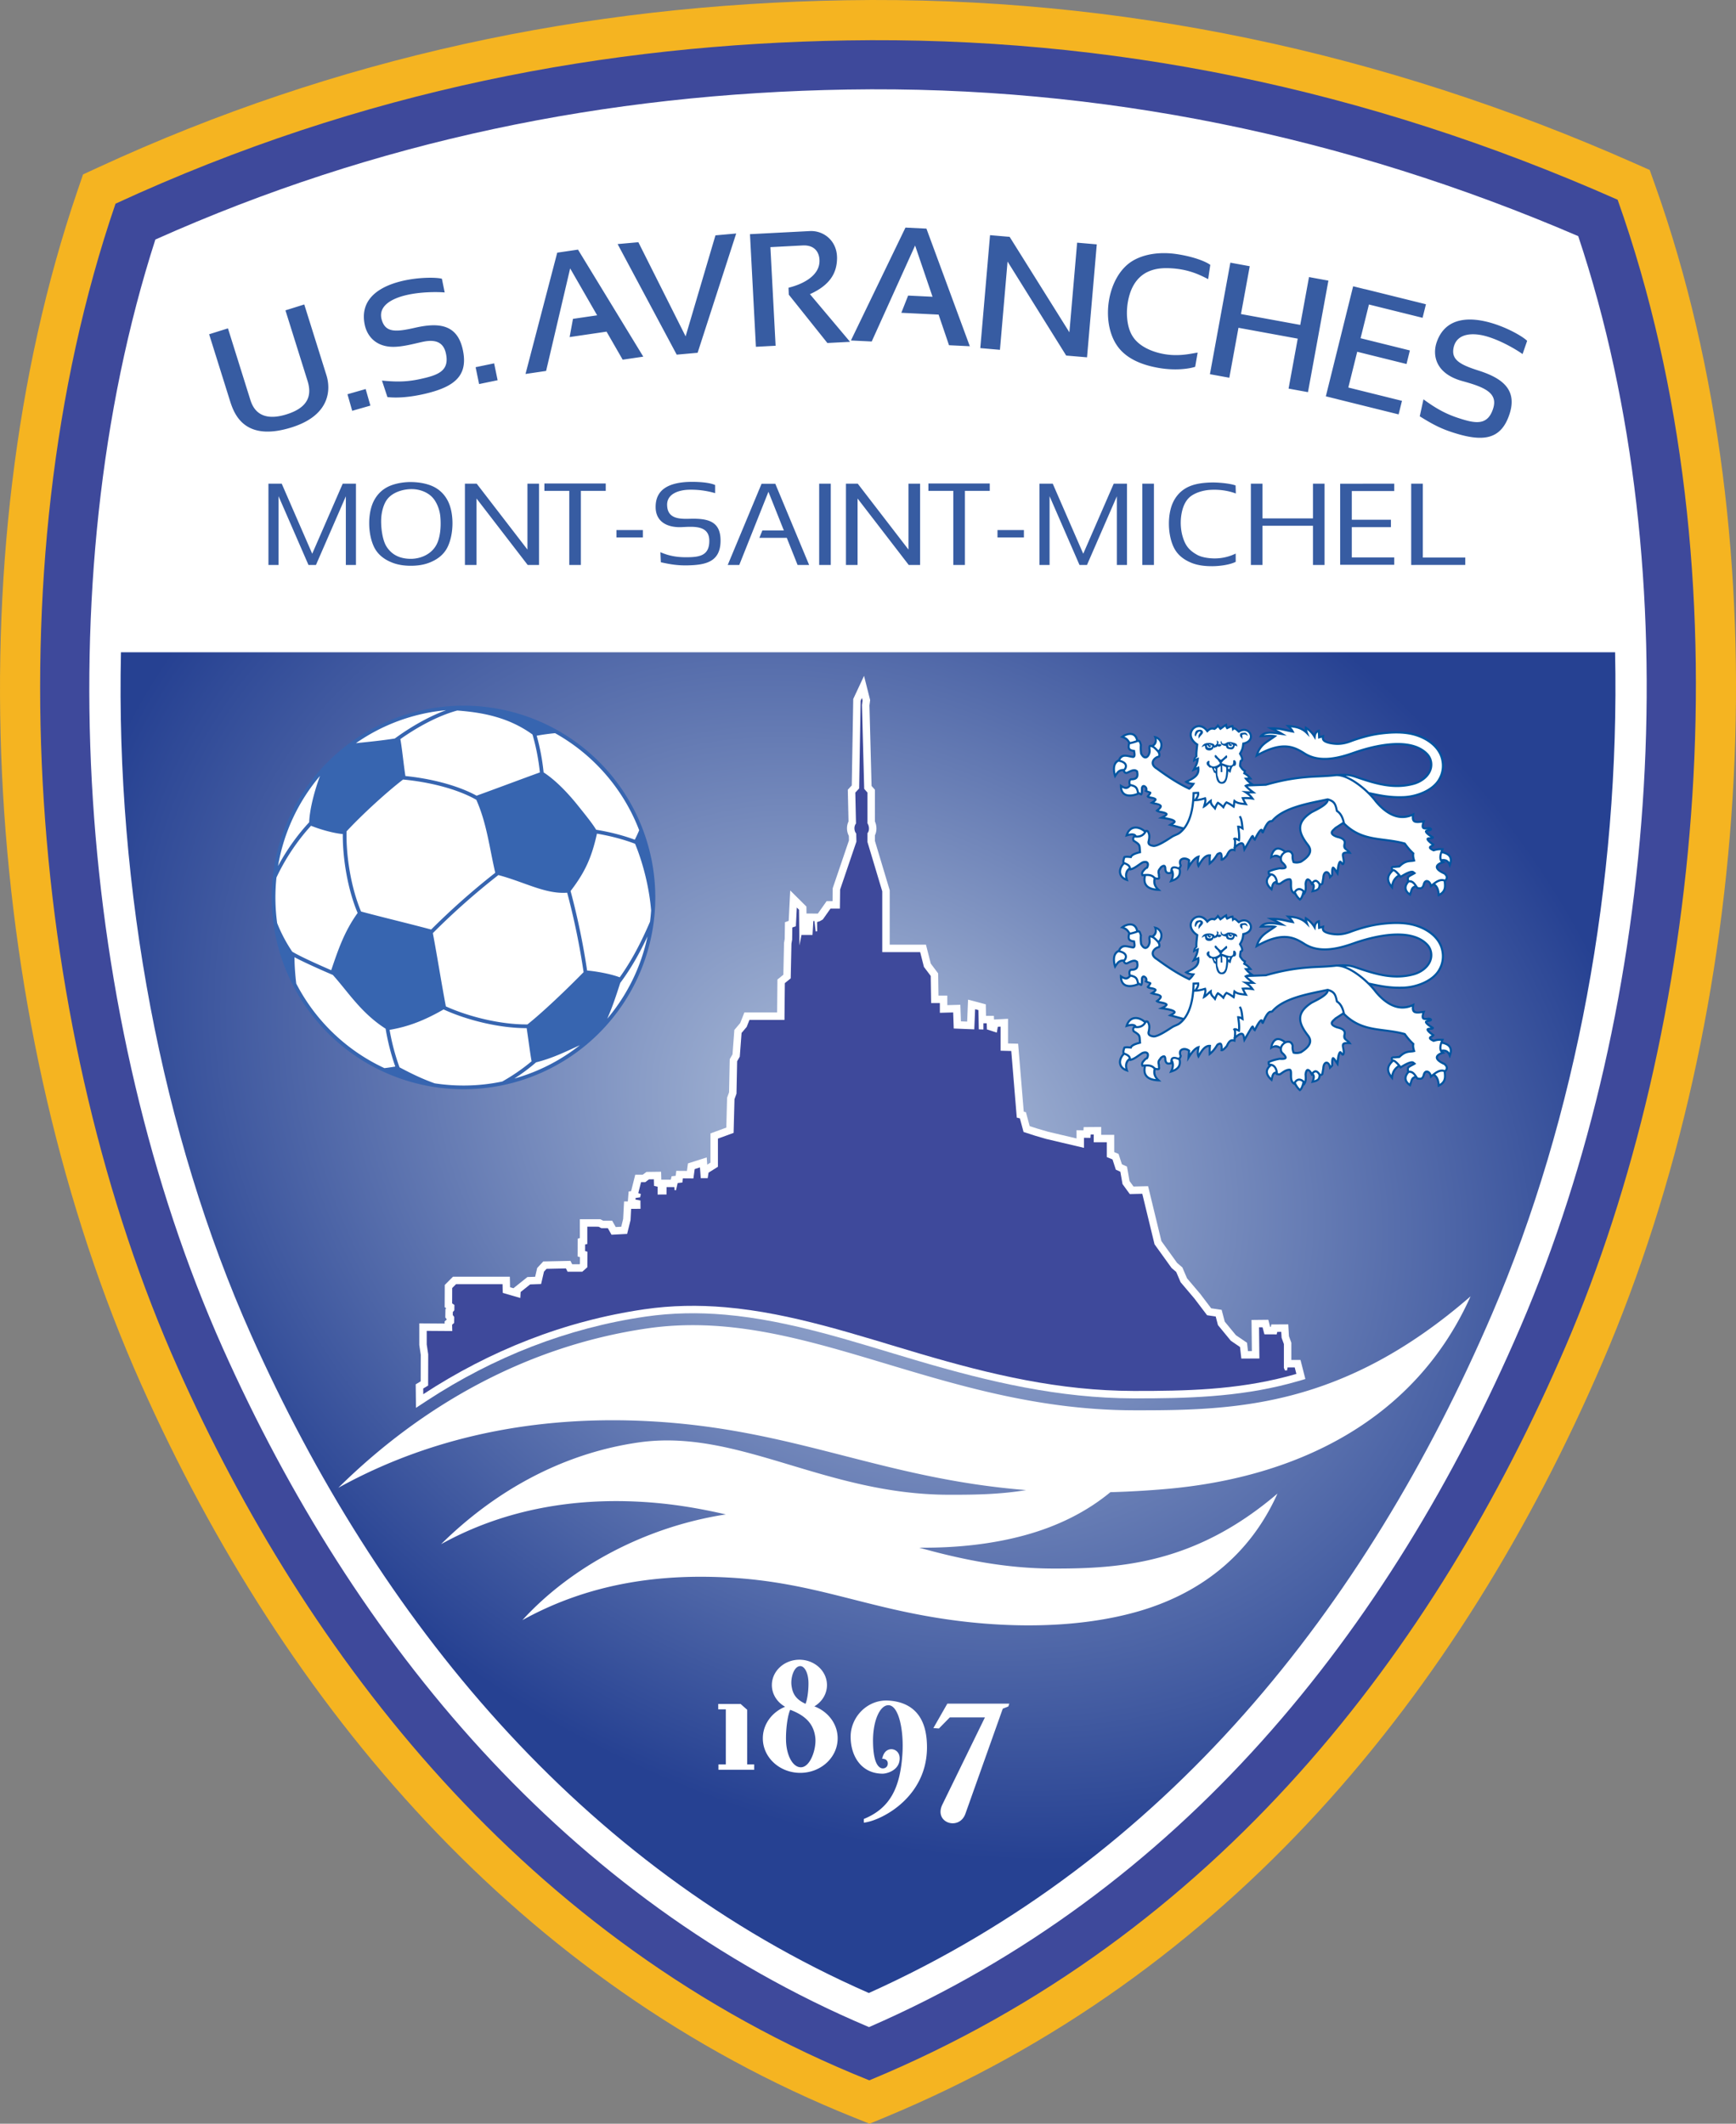 <svg xmlns="http://www.w3.org/2000/svg" viewBox="0 0 490.42 600"><rect x="0" y="0" width="490.42" height="600" fill="#808080" stroke="none"/><radialGradient id="a" cx="246.501" cy="314.231" r="211.156" gradientTransform="matrix(-.966 -.608 .478 -.759 334.548 708.815)" gradientUnits="userSpaceOnUse"><stop offset="0" stop-color="#b2c2dc"/><stop offset="1" stop-color="#264192"/></radialGradient><path fill="#f5b421" fill-rule="evenodd" d="M467.68 52.63c36.316 102.241 27.535 233.316-14.907 332.086-40.613 94.512-106.058 173.448-202.855 213.516L245.646 600l-4.29-1.719c-94.504-37.839-160.734-115.915-201.48-207.178-44.53-99.738-53.548-233.264-17.986-337.23l1.572-4.597 4.412-2.036C95.069 16.22 165.123 1.296 238.985.072 316.302-1.21 390.858 14.727 461.58 46.05l4.466 1.978z"/><path fill="#3e499b" fill-rule="evenodd" d="M32.632 57.547C102.77 25.17 171.812 12.54 239.174 11.423c73.988-1.226 146.233 13.307 217.807 45.008 37.673 106.059 23.494 235.06-14.64 323.803-36.96 86.011-98.367 166.777-196.766 207.508-97.383-38.993-159.154-120.236-195.332-201.268C8.64 293.294-3.264 162.49 32.633 57.547z"/><path fill="#fff" fill-rule="evenodd" d="M445.848 66.712C380.119 38.46 311.058 24.11 239.404 25.297 171.044 26.431 106.228 39.81 43.89 67.673c-31.28 97.122-22.1 221.037 19.022 313.145 37.271 83.48 97.088 155.758 182.58 191.885 87.72-38.165 146.858-111.282 184.1-197.948 39.145-91.097 48.15-212.622 16.255-308.043z"/><path fill="url(#a)" d="M245.443 563.07C329.252 525.361 385.7 454.531 421.48 371.268c23.813-55.418 36.168-122.152 34.784-186.994H34.17c-1.467 66.986 11.42 136.082 36.807 192.943 35.767 80.111 92.843 150.089 174.466 185.851z"/><g fill-rule="evenodd"><path fill="#375ca2" d="m378.596 136.664 15.275-.016v2.083h-11.988v8.112h11.054v2.084h-11.054v8.553h11.988v2.083l-15.275-.005v-22.894zm-176.581.363c-2.02-.929-6.561-.99-8.617-.805-4.407.395-8.185 2.026-8.185 6.995.001 4.298 3.422 5.865 7.303 5.707 3.103-.125 7.759-.674 7.858 3.69.096 4.264-2.602 4.766-6.045 4.82-2.802.044-5.17-.293-7.762-1.428l.124 2.847c2.676.603 4.873.943 7.634.876 4.855-.116 9.022-.901 9.223-6.555.208-5.863-3.41-6.736-8.517-6.614-2.717.064-6.301.181-6.556-3.562-.303-3.467 3.275-4.542 6.047-4.634a24.124 24.124 0 0 1 7.493.959zm-85.67-.831c-1.881-.044-3.93.255-5.632.855-2.31.815-4.048 2.353-5.149 4.55-1.688 3.37-1.688 8.989.004 12.712 1.01 2.224 2.795 3.641 5.063 4.572 1.729.71 3.6.959 5.431.959 1.843 0 3.71-.252 5.431-.959 2.268-.93 4.052-2.348 5.063-4.572 1.692-3.723 1.692-9.342.004-12.712-1.101-2.197-2.84-3.735-5.15-4.55-1.575-.556-3.284-.813-5.064-.855zm-8.609 9.69c.137-1.356.589-3.394 1.61-4.768 1.532-2.061 4.546-2.946 7.009-2.931 2.243.013 4.64.894 6.06 2.631 1.108 1.356 1.811 3.349 1.973 5.068.267 2.853.003 6.122-1.194 8.206-1.532 2.667-4.561 3.79-7.132 3.79-3.005 0-5.315-1.073-6.834-3.404-1.347-2.068-1.726-6.275-1.492-8.592zm241.315-8.739c-1.758-.625-5.153-.877-6.89-.831-1.825.047-3.8.242-5.527.852-2.31.815-4.048 2.352-5.15 4.55-1.688 3.369-1.688 8.988.005 12.712 1.01 2.223 2.794 3.64 5.062 4.572 1.96.804 4.144.972 5.973.96 2.052-.012 4.899-.387 6.565-1.23l-.008-2.336a13.528 13.528 0 0 1-7.127 1.322c-1.21-.102-2.667-.361-3.731-.95-2.404-1.332-3.38-2.717-4.103-5.104-.534-1.764-.68-3.83-.462-5.661.261-2.198 1.019-4.599 2.87-5.897 1.47-1.03 3.49-1.584 5.261-1.699 2.58-.168 5.107.184 7.333 1.017l-.07-2.277zm-1.476-62.938 5.479 1.004-2.476 13.515 16.741 3.065 2.476-13.513 5.48 1.004-5.773 31.507-5.48-1.004 2.586-14.112-16.74-3.068-2.585 14.113-5.48-1.004zm-67.888-7.772 5.537.478 16.88 26.966 2.185-25.322 5.55.479-2.753 31.913-5.888-.5-16.562-26.562-2.151 24.94-5.55-.48zM382.263 80.88l3.295.816.005-.02 17.265 4.283-.95 3.83-15.153-3.76-2.363 9.526 13.928 3.455-.95 3.83-13.928-3.456-2.507 10.103 15.153 3.76-.95 3.83-17.265-4.284.002-.007-3.295-.818 7.713-31.089zM211.868 66.157l16.89-.872c3.988-.206 7.813 2.824 7.706 7.796-.078 3.619-1.554 7.286-7.66 10.027l11.338 13.47-6.407.326-10.899-13.653-.086-1.956c4.59-1.146 8.156-3.45 8.682-6.68.353-2.165-.434-5.436-4.612-5.274l-9.18.483 1.467 27.86-5.563.293-1.676-31.82zm-48.584 4.367 18.443 30.24-5.82.855-4.558-7.92-10.43 1.532.944-5.145 6.83-1.004-7.626-13.253-6.792 28.97-5.82.855 8.961-34.268zm33.792 29.146 10.898-33.701-5.86.523-8.43 28.535-13.347-26.593-5.86.523 16.692 31.24zm64.638-35.082 12.258 33.231-5.876-.284-2.943-8.652-10.529-.51 1.92-4.866 6.895.334-4.924-14.475-12.257 27.112-5.876-.284 15.409-31.893zm169.701 31.715-1.29 3.73c-1.797-1.279-5.836-3.672-9.8-4.895-4.22-1.301-8.66-1.01-9.63 2.841-.908 3.615 1.693 5.024 7.018 6.724 6.81 2.173 11.352 5.54 8.423 13.133-2.455 6.365-7.33 7.018-15.472 4.422-3.401-1.085-5.631-2.167-9.582-4.642l1.045-4.8c3.486 2.56 6.273 4.108 9.804 5.267 4.758 1.561 8.289 2.302 9.873-2.633 1.411-4.398-2.293-6.04-8.639-7.775-7.733-2.114-8.536-7.42-7.292-11.015 4.443-12.849 23.321-2.726 25.542-.357zM124.837 78.757l.787 3.867c-2.197-.186-6.893-.192-10.928.772-4.295 1.026-7.97 3.186-6.845 6.994 1.055 3.575 3.896 3.465 9.346 2.22 6.967-1.592 12.358-1.005 13.7 7.023 1.123 6.728-2.742 9.77-11.073 11.676-3.48.796-7.227 1.232-10.378.878l-1.541-4.664c4.303.432 7.257.346 10.887-.453 4.89-1.075 8.307-2.234 7.16-7.289-.638-2.815-2.505-3.71-5.262-3.419-2.122.224-6.72 1.822-10.268 1.61-4.63-.277-6.803-3.352-7.395-6.264-2.71-13.322 18.693-13.86 21.81-12.95zm217.068-3.919-.597 4.02c-1.975-.981-5.155-2.74-10.372-3.054-2.478-.15-4.595.031-6.653.979-2.683 1.236-4.315 3.65-5.14 6.354-.711 2.333-.959 4.89-.672 7.262.391 3.224 1.549 5.602 4.325 7.382 1.322.847 2.842 1.473 4.424 1.892 5.05 1.342 8.933.256 11.116-.054l-.697 4.004c-1.255.445-5.166 1.207-10.27.329-4.42-.76-8.446-2.325-11.036-5.323-5.694-6.59-3.849-20.46 3.66-24.945 3.402-2.031 7.995-2.562 12.432-1.894 5.12.771 8.429 2.23 9.48 3.048zM98.161 111.383l1.337 4.68 5.138-1.469-1.337-4.68zm36.198-7.644.987 4.766 5.232-1.085-.988-4.765zM85.954 86.017l-5.316 1.665 6.246 19.94c1.226 3.916.397 7.535-6.136 9.502-7.962 2.398-9.547-2.63-10.093-4.372l-6.259-19.983-5.316 1.666 5.76 18.39c1.087 3.467 3.645 12.276 17.53 7.926 11.086-3.472 11.05-10.899 9.856-14.71zm267.417 50.638h3.277v9.807h14.264v-9.807h3.277v22.955h-3.277v-11.072h-14.264v11.072h-3.277zm-30.661 0h3.276v22.955h-3.276zm-50.126 2.019v20.936h-3.277v-20.936h-7.028v-2.076h17.33v2.076zm-108.487 0v20.936h-3.277v-20.936h-7.027v-2.076h17.33v2.076zm54.928-1.994 9.557 22.937h-3.26l-3.055-7.665h-7.745l.841-2.076h6.077l-4.358-10.936-8.24 20.677h-3.26l9.557-22.937zm12.392-.025h3.276v22.955h-3.276zm7.568 0h3.334l14.327 18.61v-18.61h3.277v22.955h-3.21l-14.45-18.772v18.772h-3.278zm-107.645 0h3.333L149 155.265v-18.61h3.277v22.955h-3.21l-14.45-18.772v18.772h-3.277zm162.31 0h3.754l8.612 19.79 8.612-19.79h3.743v22.955h-2.856v-19.396l-8.44 19.396h-2.118l-8.451-19.42v19.42h-2.857zm-217.815 0h3.754l8.612 19.79 8.612-19.79h3.744v22.955H97.7v-19.396l-8.44 19.396h-2.118l-8.45-19.42v19.42h-2.857zm322.83 0h3.277v20.868h11.999v2.076l-15.276.01v-22.954zm-116.875 13.1h7.465v2.076h-7.464zm-107.645 0h7.464v2.076h-7.464z"/><path fill="#fff" d="M95.581 420.332c29.397-16.273 60.455-20.246 87.74-18.809 41.318 2.176 65.536 16.193 106.568 19.46-7.597 1.267-14.86 1.33-21.937 1.317-35.187-.064-59.52-18.856-87.675-14.761-21.76 3.164-40.675 13.92-55.682 28.73 18.756-10.383 38.57-12.918 55.98-12.001 9.178.483 17.034 1.883 24.48 3.59-22.568 3.451-43.635 14.687-57.48 29.867 19.561-10.83 39.765-13.009 57.922-12.053 25.047 1.319 39.26 8.946 64.804 12.21 16.323 2.087 34.72 2.004 50.695-2.468 17.704-4.957 31.987-15.777 39.889-33.446-23.195 19.817-44.366 21.22-63.324 21.187-13.968-.025-26.427-2.722-37.894-5.903 10.277.103 20.665-.945 30.309-3.644 8.847-2.478 16.924-6.423 23.703-12.031a265.25 265.25 0 0 0 15.598-.89c37.588-3.23 70.644-19.756 86.154-54.437-36.25 31.523-66.669 32.24-95.158 32.188-55.15-.099-93.288-29.554-137.418-23.136-34.105 4.96-63.753 21.819-87.274 45.03z"/><path fill="#fff" d="m118.849 390.262.02-7.488-.421-2.784-.001-6.108 7.165.05-.013-.592.61-.543v-.04l-.412-.549.037-2.33.222-.259-.434-.304.025-6.293 2.323-2.324h16.06l.062 2.984.953.276 3.951-3.163 2.184-.074.575-2.48 1.713-1.848 7.693-.166.479.957h2.06l.128-.113.017-1.887-.668-.21.018-5.03.614-.148v-5.336l5.787.006.803.416h2.544l1.006 1.787 1.552-.082.54-2.192.258-4.953 1.068-.007.224-2.802.698-.107 1.171-4.643h2.12l1.05-.788 4.13-.053.059 2.237 2.688-.002.222-.952 1.156-.14.16-1.39 3.014.022.288-2.121 5.302-1.698.148 2.05.917-.573v-8.26l4.469-1.635.222-8.44.56-1.542.186-9.354.782-1.359.52-6.897 1.66-1.96 1.171-2.985 9.252-.001.089-9.298 1.674-1.36.188-8.987.196-1.126.064-4.726 1.056-.375.435-8.586 4.575 4.543.024 1.961 3.21.022 2.478-3.52h1.668l.045-3.638 4.59-13.505-.03-1.284c-.663-1.225-.708-2.835-.093-4.085l-.054-2.357-.15-6.609 1.122-1.2.414-24.427 3.052-6.538 1.726 6.846-.196 1.518.6 22.743.945 1.071v8.943c.558 1.215.591 2.743 0 3.938v1.574l4.178 13.932v15.38h10.242l1.36 5.353 2.081 2.764.095 6.276 2.491.002.004 2.693 3.683-.102.166 4.68 1.757.07.254-6.203 5.01 1.326.06 3.242 2.222.005.04 1.04 3.959-.2v6.964l2.854.076 1.59 19.2.613.154 1.062 3.925 2.148.696 3.057.894 8.03 1.893v-2.327l1.957.032.057-.904 4.95-.04-.002 2.223 3.683-.001.003 4.871 1.221.512.947 2.926 1.442.66.716 4.088 1.122 1.543 4.122-.096 3.761 15.516 4.429 6.157 1.492 1.281 1.314 3.068 3.737 4.41 3.085 4.069 2.96.437.872 3.325 3.16 3.842 3.137 2.131.265 2.352 1.103-.003-.1-8.792 4.739-.052.525 2.012.177.001.16-.688 4.779-.027.199 3.35.669 1.839v4.87l2.591-.002 1.374 5.385-1.952.569c-.905.264-1.813.515-2.724.754-14.496 3.798-28.93 4.17-43.811 4.144-21.085-.038-40.731-4.65-60.828-10.568-17.898-5.269-36.004-11.463-54.692-13.082-7.468-.647-14.965-.53-22.387.549-22.152 3.222-42.956 11.454-61.65 23.678l-3.208 2.098-.076-6.637 1.411-.85z"/><path fill="#3e499b" d="m119.572 393.892-.018-1.6 1.394-.841.024-8.832-.422-2.787V376l7.211.05-.038-1.785.574-.512.026-1.684-.412-.548.013-.847.428-.497.024-1.501-.648-.452.018-4.327 1.095-1.095h13.13l.05 2.469 4.974 1.443.082-1.689 2.688-2.152 3.098-.105.814-3.506.727-.785 5.472-.119.464.93h4.154l1.428-1.26.039-4.383-.676-.212.006-1.83.62-.149v-4.888l3.171.004.804.417h1.827l1.044 1.852 4.411-.233.962-3.9.165-3.173 2.652-.018-.02-2.353-1.409-.259.036-.442 1.298-.198.184-.939-.719-.244.78-3.092h1.185l1.06-.797 1.37-.018.049 1.864 1.02.237-.01 2.21 2.52-.017.017-2.085 2.206-.002.064.876.388.023.475-2.041 1.342-.162.134-1.163 2.974.021.36-2.639 1.492-.478.22 3.043 1.961-.007.239-1.552 2.653-1.658v-7.957l4.43-1.62.25-9.527.563-1.55.182-9.162.75-1.305.506-6.693 1.445-1.705.775-1.976 9.9-.001.1-10.392 1.662-1.35.205-9.802.198-1.133.046-3.432 1.002-.356.268-5.284.622.617.124 10.105.574-2.967 3.113-.001.237-3.946.31.002.352 2.943.43-.045-.025-2.606.727-.227.884-.497 2.169-3.08h2.652l.068-5.382 4.602-13.54-.052-2.272c-.635-.68-.706-2.124-.065-2.84l-.068-2.986-.13-5.752 1.088-1.165.42-24.788.364-.778.184.728-.167 1.285.626 23.669.923 1.047v8.69c.498.697.647 2.075 0 2.788v2.49l4.178 13.932v17.174h10.71l1.061 4.177 1.923 2.554.116 7.66 2.462.002.004 2.753 3.756-.104.16 4.545 5.804.232.233-5.686.944.25.1 5.436 1.305.038-.001-1.758.927.002.065 1.735 2.782.911.292-1.652.781-.04v6.799l3.018.08 1.558 18.819.876.221 1.038 3.837 3.261 1.057 3.14.918 10.67 2.515v-2.846l1.827.03.06-.953.869-.007-.001 2.207h3.685l.002 4.167 1.62.678.933 2.887 1.278.585.61 3.479 2.056 2.828 3.53-.082 3.46 14.27 4.814 6.693 1.312 1.127 1.246 2.908 3.905 4.609 3.57 4.707 2.434.36.636 2.426 3.645 4.433 2.588 1.758.369 3.264 5.106-.016-.099-8.808.992-.011.518 1.986 3.473.017.164-.706 1.126-.006.099 1.668.647 1.778v6.73l.298.712h.597l.149-.84 2.016-.001.468 1.832c-.884.257-1.774.504-2.67.739-14.41 3.775-28.497 4.101-43.274 4.075-21.019-.038-40.228-4.59-60.238-10.482-18.01-5.302-36.306-11.532-55.105-13.16-7.642-.662-15.274-.542-22.87.562-22.702 3.302-43.731 11.728-62.497 24z"/><path fill="#3765b0" d="M130.936 199.367a54.185 54.185 0 0 1 54.185 54.185 54.185 54.185 0 1 1-54.185-54.185z"/><path fill="#fff" d="M134.556 225.956c2.968 6.69 3.677 13.403 5.354 20.624a202.68 202.68 0 0 0-18.106 16.037c-6.542-1.757-13.259-3.338-19.805-5.09-2.794-6.62-4.26-15.552-4.099-22.648 4.566-4.917 11.485-11.213 15.968-14.643 6.782.628 14.897 2.44 20.688 5.72zm22.251-18.818c10.808 6.038 19.289 15.741 23.764 27.425a37.18 37.18 0 0 1-1.244 2.674c-3.456-1.284-7.246-2.212-10.917-2.82-1.025-1.719-3.055-4.229-5.161-6.852-2.942-3.664-6.274-7.117-9.678-9.351-.341-3.396-1.024-7.08-1.954-10.357a58.216 58.216 0 0 1 5.19-.719zm27.135 50.074a53.03 53.03 0 0 1-.311 3.193c-2.371 5.512-5.078 10.864-8.558 15.708-2.45-.94-6.562-1.697-9.214-1.918a203.17 203.17 0 0 0-4.668-22.458c4.016-5.25 5.93-9.348 7.448-16.214 3.64.624 7.388 1.568 10.772 2.868 2.264 5.48 4.009 12.452 4.53 18.821zm-1.012 7.322a52.955 52.955 0 0 1-11.388 23.278c1.58-3.555 2.562-6.691 3.679-10.123 3.057-4.076 5.538-8.528 7.71-13.155zm-19.116 30.756a52.961 52.961 0 0 1-18.498 9.424 53.991 53.991 0 0 0 6.134-4.58c4.715-1.177 8.615-3.132 12.364-4.844zm-21.9 10.256a53.286 53.286 0 0 1-10.978 1.139c-2.766 0-5.483-.212-8.135-.62-3.08-1.088-6.102-2.478-9.934-4.522-1.242-3.365-2.19-7.028-2.81-10.586 5.383-.909 9.902-2.7 15.26-5.766 6.685 3.076 15.929 5.316 23.464 5.282.432 2.76.967 7.06 1.397 9.365-2.6 2.181-5.349 4.046-8.264 5.708zm-33.313-3.775a53.367 53.367 0 0 1-24.913-23.897c-.295-2.512-.488-5.023-.494-7.441 2.075 1.108 4.297 2.116 6.3 3.023 1.501.679 3.012 1.34 4.53 1.986 4.366 4.852 7.956 10.724 14.91 15.19.595 3.573 1.517 7.265 2.735 10.687-1.063.19-2.084.338-3.068.452zm-30.305-40.978a53.576 53.576 0 0 1-.195-12.877c2.465-5.308 5.999-10.522 9.768-14.622 2.45 1.005 6.343 2.126 8.97 2.346-.046 7.106 1.44 15.77 4.19 22.29-3.78 5.269-5.517 10.446-7.458 16.175-1.22-.525-2.435-1.06-3.643-1.607-2.343-1.06-5.005-2.265-7.355-3.608a41.863 41.863 0 0 1-4.277-8.097zm.249-16.114A52.932 52.932 0 0 1 90.4 219.208c-1.722 4.698-2.92 9.568-3.06 13.11-3.27 3.504-6.37 7.831-8.796 12.36zm22.004-34.712a52.83 52.83 0 0 1 25.463-9.32c-5.05 1.844-10.212 4.872-14.481 8-3.994.628-7.823.978-10.982 1.32zm64.316 64.69a201.988 201.988 0 0 0-4.636-22.448c-6.172.458-12.062-3.028-19.44-4.982a201.693 201.693 0 0 0-18.51 16.4c1.327 7.052 2.336 13.626 3.677 20.7 6.597 2.996 15.708 5.175 23.05 5.094 4.26-3.379 10.914-9.722 15.859-14.764zm-35.688-73.918c6.59.502 14.249 1.706 21.243 6.77 1 3.34 1.735 7.186 2.095 10.715-5.803 2.106-12.082 4.475-17.876 6.576-5.734-3.118-13.467-4.887-20.11-5.557-.458-2.842-.972-8.026-1.428-10.43 4.815-3.403 10.648-6.605 16.076-8.074z"/><path fill="#0055a1" d="M365.663 243.317c.624.125 1.113.056 1.728-.126 1.617-1.034 3.337-2.427 1.852-4.313-3.19-4.06-3.104-6.87 1.091-9.64.773-.428 4.035-1.937 4.419-3.033-4.705 1.004-11.95 2.165-15.103 5.882l-.026.03-.031.021c-.205.143-.376.175-.618.172-.732-.009-1.73 2.471-1.955 2.964l-.062.138-.149.029c-.445.087-.503-.343-.58-.623-.424.475-1.335 2.21-1.492 2.508l-.161.308-.278-.21c-.359-.273-.405-.478-.496-.732-.518.767-1.816 3.097-2.01 3.426l-.383.652-.158-.74c-.044-.207-.072-.419-.106-.628-.035-.21-.115-.703-.305-.831-.352-.24-1.394.67-1.745.99-.03.248-.057.468-.069.64l-.027.392-.369-.137c-1.017-.377-1.413.563-1.801 1.384l-.019.038-.027.031c-.356.404-1.142 1.383-1.76 1.259l-.263-.053.028-.267c.024-.225.13-1.366-.104-1.505-.105-.063-.414.12-.551.21-.633 1.02-1.246 1.856-2.204 2.615l-.47.372-.008-.599c-.01-.699-.034-1.3.021-1.977-1.229.166-2.126 1.885-2.645 2.806l-.281.498-.243-.517c-.286-.611-.238-1.478-.124-2.214-.874.555-1.729 1.838-2.162 2.558l-.65 1.08.25-3c-.945-.647-2.513-.392-1.807 1.17l.036.08-.013.085c-.048.321-.156.601-.352.822.467 2.03-.418 3.196-2.55 3.844l-.659.2.312-.616c.335-.66.516-1.312.442-1.945h-.003c-1.133.296-1.844.231-2.11-1.127l-.006-.032v-.032c.025-.917-.185-.846-.736-.391-.372.776-.817.562-.484 1.804l.023.087-.029.085c-.136.399.61 1.619-1.234 1.263-.202 1.016.122 1.9 1.04 2.708l.624.55-.832-.035c-3.09-.132-4.705-1.447-4.156-4.164l-.35.034-.207.02-.088-.19c-.21-.453-.147-.793.05-1.246l.017-.04.029-.034c.312-.366.753-.984 1.24-1.167.436-.867.104-1.351-.943-.968-1.151.673-2.165 1.682-3.502 1.978l-.212.048-.098-.172c-.735.669-.785 1.607-.431 2.71l.177.555-.552-.185c-2.601-.874-2.666-3.325-1.134-4.993l-.008-.045c-.122-.617.038-1.25.284-1.815l.055-.127.134-.039c.518-.148 1.151-.085 1.705-.03.442-.728 1.632-1.06 2.453-1.282-.131-1.656.115-1.686-1.638-2.759l-.07-.042-.037-.072c-.271-.516-.237-1.227.272-1.552-.525-.248-1.416.034-1.911.183l-.532.16.166-.53c.907-2.906 3.492-2.983 5.486-1.368l.027-.054.156-.02c.897-.114.829.337 1.133.824l.018.028.011.032c.241.7.146 1.451.011 2.162l-.004.021-.007.02c-.27.776.213.995.927 1.095l.023.003.023.007c.957.296 4.455-2.103 5.315-2.633.384-.237 1.295-.553 1.8-.871a6.927 6.927 0 0 0 1.026-.925l-4.062-1.123.581-.354c.165-.1.9-.47 1.05-.637-.364-.365-3.01-.765-3.404-.822l-.975-.144.894-.415c.184-.085 1.037-.495 1.198-.722-.345-.27-2.142-.326-2.599-.812l-.227-.243.268-.196c2.133-1.557.085-1.147-1.36-1.723l-.56-.223.521-.304c.14-.082.733-.443.848-.634-.313-.236-1.775-.206-2.104-.727l-.114-.181.137-.165c.086-.102.449-.529.58-.744-.256-.106-.72-.204-1.041-.392l-.278-.161.185-.263c.307-.434-.406-1.39-.582-.568-.005.423.076 1.855-.412 2.012-.203.066-.482-.106-.738-.274a6.861 6.861 0 0 1-2.032.591c-2.1.244-3.326-.838-3.343-3.004l-.004-.555.462.309c1.122.748 1.533.647 2.073.076l-.005-.014c-.223-.639-.243-1.67.523-1.952l.052-.02.055.002c1.396.027 1.708-.53 1.43-1.758-.048-.033-.095-.068-.143-.102-.476-.336-1.501.21-1.918.407-.785.471-1.394.218-1.691-.579-.597.045-1.043.316-1.391.777-.358.474-.624.857-.867 1.306-.164-.447-.366-1.006-.458-1.623-.23-1.537-.031-3.053 1.387-3.706.958-2.147 2.538-1.19 4.225-1.042.207-.11.091-.765.019-1.134-1.584-.256-1.75-1.003-1.425-2.482l.021-.098c-.233-.357-.467-.672-.815-.908a3.894 3.894 0 0 0-1.515-.615c.307-.262.834-.661 1.347-.89 1.708-.765 3.34-.38 3.785 1.585.827-.003.77.73 1.036 1.238l.041.077-.008.086a10.63 10.63 0 0 0 .068 2.384c1.103 2.05 1.953.046 1.812-.907-.055-.406-.169-1.235.329-1.428.187-.074.368-.027.545.042.515-.228.813-.677.874-1.182.035-.287.018-.918-.37-1.435.624.106 1.205.216 1.774.767a2.5 2.5 0 0 1 .78 1.884c-.008.655-.289 1.427-.81 1.88.248.5.406 1.033.023 1.537l-.076.099-.125.014c-.365.042-.76.281-1.018.535-.904.883-.353 1.745.614 2.321 2.74 2.03 5.778 4.066 8.919 5.556.25-.23.478-.486.686-.767-.587-.074-1.156-.227-1.66-.563l-.408-.274.434-.231c1.506-.803 3.307-1.408 3.282-3.308l-1.66.732.388-.744c.52-.997.854-1.52 1.028-2.543-.376.173-.667.368-1.023.58.089-.595.12-1.314.7-1.666-.045-1.072.102-2.136.218-3.2-4.441-3.05.248-7.978 3.195-4.36.601-.519 1.12-.73 1.927-.523.318-.228.557-.435.782-.776l.224-.34.794 1.002c.468-.329.862-.662 1.412-.948l.392-.204.037.44c.017.2.04.374.116.54.42-.203.956-.436 1.362-.471l.267-.024.121.668c.536-.124 1.03.506 1.446.86 3.121-1.93 5.698 2.922 1.514 3.966-.128 1.201-.288 1.617-.857 2.619.343.692 1.046 1.877.105 2.272a4.156 4.156 0 0 0-.111 1.126c.38.494.538.9 1.179 1.186l.231.104-.192.69c.646.369 1.124.834 1.603 1.422l.363.445-1.219.074a6.91 6.91 0 0 0 1.383 1.14l.222.14 3.347-.124c5.192-1.468 9.332-2.133 14.679-2.36 1.737-.073 3.458-.161 5.199-.367.132-.005.266-.004.4.003 1.562-.13 3.36-.135 4.95.408 5.409 1.845 10.67 3.635 16.476 2.06 2.576-.699 5.199-2.86 4.736-5.81a3.987 3.987 0 0 0-1.128-2.198c-4.642-4.693-14.904-2.118-20.423-.164-4.446 1.575-9.795 2.85-14.07.13-1.607-1.025-3.104-1.808-5.05-1.923-2.81-.166-5.761 1.157-8.143 2.513l-.633.36.205-.699c.861-2.939 2.523-3.712 4.64-5.177a16.562 16.562 0 0 0-1.726.014c-.752.036-1.243.028-1.997.061.397-.774 1.095-1.246 1.925-1.435.951-.218 2.033-.128 3.047.01a39.875 39.875 0 0 0-1.654-.797l-1.187-.544 1.305-.018c1.686-.024 2.968.17 4.587.564.294.072.587.142.882.207-.253-.325-.554-.617-.85-.898l-.58-.55.798.042c1.775.095 3.333.377 4.704 1.376a1.97 1.97 0 0 1-.036-.649l.066-.445.381.24c.907.567 1.596 1.206 2.188 2.033.193-.573.57-1.029 1.226-1.22l.351-.103.025.366c.032.494.06.99.086 1.484a61.2 61.2 0 0 1 .76-.214l.467-.128-.102.474c-.094.44-.039.72.14.912.56.6 2.423.827 3.175.871 1.46.086 2.919-.226 4.34-.798 2.56-.925 5.423-1.728 8.13-2.08 3.23-.42 6.81-.574 9.974.349 3.507 1.022 6.87 3.253 7.83 6.94.578 2.217.243 4.44-.99 6.378-1.978 3.107-6.55 4.73-10.09 4.872-3.422.139-6.106-.326-9.073-.965a18.229 18.229 0 0 1 1.377 1.64c2.6 3.134 6.163 5.61 10.23 3.65l.52-.25-.103.568c-.433 2.391 1.015 1.822 2.663 1.614l.482-.06-.169.454c-1.09 2.951 1.123.75 1.997 1.918l.063.083-.004.103c-.021.673-1.071.548-1.403.71.2.352 1.528 1.207 1.77 1.361l.133.085.004.158c.011.69-1.035.483-1.437.571.233.346 1.268 1.11 1.475 1.26l.208.153-.124.227c-.186.342-.767.505-.91.665.1.14.536.362.755.467 1.02-.298 1.448-.317 2.503-.27l.433.018-.177.396c-.06.132-.126.286-.193.455 1.996.473 3.166 1.57 2.265 3.975l-.278.74-.274-.742c-.336-.91-.9-1.24-1.652-1.209.038.031.08.06.123.088l.602.37-.686.167a3.63 3.63 0 0 0-.9.362c-1.588.916.605 1.89 1.427 2.259l.047.02.037.036c.807.774 1.048 1.53.194 2.427l-.06.063c.145 1.714.24 3.043-1.848 4.074l-.388.191-.036-.43c-.093-1.138-.276-2.164-1.182-2.786-.19.157-.369.31-.533.446l-.396.33-.083-.51c-.173-1.075-1.177-1.797-1.492-.33-.452 1.323-.987 1.218-2.077 1.133l-.136-.01-.08-.11c-.08-.111-.159-.23-.24-.353-1.03.315-.907 1.052-1.338 2.141l-.137.346-.305-.213c-1.762-1.229-1.72-2.624-.62-3.998-.421-1.651.436-1.695 1.558-2.34-.08-.044-.177-.066-.337-.053-.793.066-2.266.965-2.925 1.372l-.223.138-.163-.207a12.62 12.62 0 0 0-.199-.246c-1.053.665-1.609 1.67-1.71 3.024l-.054.711-.463-.542c-1.695-1.98-1.434-3.49.036-4.96-.41-.826-.112-1.339.872-1.27l1.251-.12c1.068-.991 1.844-1.436 3.31-1.541a7.04 7.04 0 0 0 .623-.065c-.16-.553-.257-1.101-.178-1.681-.846-.798-1.59-1.689-2.27-2.63-6.318-1.758-11.899-.378-17.2-5.733l-2.013 1.307c-.922.988-1.692 1.257.375 1.994 1.105.263 2.566.764 2.334 2.206-.408 1.493.745 1.433 1.376 2.38l.349.526-.627-.07c-3-.334-.793 1.24-1.494 2.925l-.01.027-.017.025c-.447.664-.876-.071-1.11-.349-.245.531-.466 2.587-.503 2.933l-.084.792-.451-.657c-.11-.16-.606-.932-.89-1.301-.055.441-.06 1.28-.063 1.47-.007.45-.416.643-.682.93l-.404.437-.102-.587c-.278-1.605-1.257-1.446-1.328.238l-.289 1.678-.062.065c-.255.266-.42.343-.695.335-.1 1.05-.643 1.519-1.701 1.808-.398.108-.612.13-1.017.208.125-.352.304-.786.417-1.23.09-.355.111-.679-.077-.96l-.197.256-.205-.444a8.694 8.694 0 0 0-.12-.248c-.137-.1-.19-.21-.178-.323-.362-.595-.712-.737-.88.51.068.839.142 1.992-.352 2.711l-.347.507-.069-.228c-.207.681-.523 1.351-.953 1.664l-.188.136-.176-.151a5.533 5.533 0 0 1-1.287-1.64l-.009.017-.273-.152c-1.606-.892-.81-3.633-1.153-3.89-.89-.04-1.82.736-2.514 1.208l-.05.033-.06.012c-.402.079-.66.033-1.048-.057l-.234-.054.006-.24.001-.092c-.425.1-.606.442-.726.978-.095.425-.221.95-.298 1.286-.29-.258-.513-.421-.78-.704-1.272-1.344-1.351-2.637-.235-3.792l-.078-.101c-.202-.259-.187-.649-.17-.96l.009-.176.16-.075c1.084-.504 2.014-.739 3.176-.948l.04-.008.04.005c.183.017 1.226.095 1.342-.089.06-.229-.816-1.013-.962-1.138l-.037-.031-.025-.042a2.206 2.206 0 0 1-.33-1.201c-.542-.337-1.034-.5-1.572-.374-.583.137-.938.378-1.179.679.008-.34.071-1.297.482-2.079.87-1.66 2.147-1.69 3.917-.376.961-.372 2.03-.116 2.275 1.243l.007.04-.004.041a3.513 3.513 0 0 0 .198 1.624z"/><g fill="#fff"><path d="M371.225 251.395c1.2-.316 1.238-.728 1.248-1.541-.517-.745-.822-.954-1.387-.351.48.533.421 1.191.14 1.892zm-4.003 2.353c.345-.406.591-1.195.725-1.835a1.572 1.572 0 0 0-.67-.395c-.529-.131-.918.174-1.19.575.283.614.641 1.18 1.135 1.655zm-8.167-3.055c.196-1.002.513-1.648 1.304-1.776-.13-.715-.504-1.383-1.174-1.579-1.297 1.031-1.332 2.105-.13 3.355zm3.559-10.016c-1.53-1.074-2.445-.849-3.142 1.063.798-.458 1.446-.31 2.188.145.177-.492.53-.912.954-1.208z"/><path d="M361.536 245.61c-1.035.188-1.874.396-2.83.821 0 .087.001.184.013.262 1.472-.037 2.232 1.339 2.28 2.686.171.032.32.045.52.013.857-.589 1.8-1.358 2.892-1.27l.04.003.037.014c1.053.383-.016 2.805 1.02 3.767.413-.679 1.054-1.172 1.912-.959.381.095.784.35 1.065.68.148-.594.085-1.372.043-1.879l-.002-.03.004-.031c.272-2.089 1.357-1.78 2.09-.544.898-.97 1.59-.693 2.367.418.148.021.192.016.298-.087l.254-1.46c.092-2.246 1.79-2.506 2.368-.776.08-.079.142-.15.143-.187.005-.406-.096-2.083.464-2.216.325-.078.766.487 1.107 1.002.114-1.068.372-2.683.988-2.675.359.004.503.365.667.572.308-1.233-1.256-3.187 1.304-3.173-.66-.546-1.41-.8-.992-2.328.164-1.02-1.162-1.335-1.926-1.518-.62-.22-1.783-.678-1.726-1.507.043-.623.72-1.055 1.11-1.477l.026-.027 2.218-1.44c-.263-1.116-.759-2.283-1.758-2.895l-.107-.065-.027-.122c-.345-1.546-.476-2.418-2.045-2.95-.326 1.476-3.63 2.909-4.713 3.509-3.888 2.567-3.9 4.998-.934 8.773 1.758 2.233-.086 3.955-2.033 5.195l-.035.022-.039.012c-.783.235-1.408.31-2.223.113l-.148-.035-.056-.142a4.123 4.123 0 0 1-.296-2.001c-.41-2.03-3.575-.173-2.523 1.702 1.69 1.464 1.537 2.446-.817 2.23zm-1.028-39.494c.62.308 1.228.635 1.823.997l1.186.724-1.378-.18c-1.437-.189-3.655-.724-5.106-.006 1.086-.064 2.422-.13 3.203.063l.61.15-.505.373c-2.081 1.532-3.825 2.168-4.783 4.586 2.356-1.272 5.12-2.374 7.798-2.216 2.055.122 3.633.931 5.33 2.014 4.104 2.611 9.303 1.319 13.558-.188 5.78-2.047 16.183-4.605 21.039.305a4.574 4.574 0 0 1 1.29 2.52c.512 3.26-2.286 5.689-5.164 6.47-5.531 1.5-10.537.049-15.663-1.68-1.253-.421-2.268-.843-3.604-.825 2.302.886 4.744 2.735 6.6 4.552 3.275.724 6.106 1.292 9.799 1.143 3.338-.135 7.749-1.665 9.617-4.601 1.145-1.8 1.453-3.854.917-5.913-.889-3.412-4.198-5.583-7.425-6.524-3.08-.897-6.59-.738-9.734-.33-2.664.346-5.48 1.137-7.995 2.047-1.33.535-2.684.852-4.042.856-1.039.002-3.583-.256-4.249-1.234-.146-.215-.22-.483-.21-.817-.227.064-.453.13-.68.197l-.358.107-.02-.373c-.024-.475-.05-.95-.078-1.424-.403.274-.554.76-.604 1.278l-.087.885-.459-.762c-.527-.875-1.113-1.534-1.892-2.104.068.291.178.598.25.791l.472 1.264-.955-.952c-1.248-1.245-2.68-1.66-4.316-1.816.296.317.562.658.763 1.05l.27.525-.582-.101c-1.812-.316-2.99-.716-4.636-.85zm-43.516 16.452c.088.681.356 1.328 1.012 1.662.818.417 2.204.227 3.199-.188l-.01-.049c-.247-1.292-.523-1.576-1.744-1.882-.738.801-1.307 1.086-2.457.457zm-1.861-3.976c.501-.892 1.259-1.373 2.307-1.35.1-.101.182-.221.238-.35.472-1.077-.85-1.56-1.664-1.674l-.04-.005c-1.113.645-1.112 2.054-.841 3.38zm12.111-6.657c.368-.35.56-.957.567-1.41.011-.834-.435-1.434-1.08-1.815a1.905 1.905 0 0 1-.725 2.086c.426.271.897.77 1.238 1.139zm-9.615-3.807c.854.3 1.212.851 1.65 1.519.554-.11 1.132-.292 1.67-.479-.382-1.745-1.832-1.863-3.32-1.04z"/><path d="M326.98 212.519c-.317-.344-1.063-1.177-1.467-1.318-.085-.027-.37-.158-.486-.186-.054.17.005.665.02.788.25 1.687-1.512 3.937-2.939 1.22l-.023-.045-.007-.05a11.335 11.335 0 0 1-.086-2.495c-.132-.332-.147-.825-.493-.836-.714.257-1.515.524-2.274.659-.218 1.05-.148 1.44 1.178 1.605l.22.028.034.22c.095.623.437 1.815-.454 2.025l-.045.01-.045-.002c-1.443-.11-2.828-1.02-3.64.564 1.087.256 2.219.97 1.803 2.261a1.747 1.747 0 0 1-.488.755c.16.375.387.441.828.177.708-.336 1.792-.894 2.535-.37.07.05.139.104.212.148l.106.063.03.12c.411 1.664-.13 2.61-1.92 2.6-.296.156-.251.704-.172 1.036 1.565.374 2.032.77 2.337 2.248.163.095.35.23.496.319.052-.378.061-1.224.065-1.403v-.024l.005-.025c.325-1.68 2.19-.467 1.798.7.986.466 1.706.23.585 1.634.227.073.576.135.684.155 1.546.292 1.738.842.73 1.585.126.028.251.054.37.079 1.833.388 2.346 1.018.907 2.205.294.087.686.158.823.185 1.879.367 2.107.952.883 1.705 1.195.184 3.044.566 3.022 1.288-.01.322-.36.581-.723.79l2.89.799.085.006c2.07-2.708 2.509-6.883 2.538-10.18-3.612-1.532-7.107-3.843-10.223-6.152-.804-.479-1.543-1.246-1.288-2.26.198-.781 1.01-1.488 1.806-1.647.15-.313-.063-.699-.218-.984zm-3.8 22.56c-1.552-1.308-3.517-1.481-4.428.505.877-.206 1.897-.273 2.327.485.88.022 1.588-.267 2.1-.99zm8.206 13.312c1.294-.535 1.817-1.34 1.569-2.706l-.112-.048c-.795-.345-1.398-.486-1.581.016.478.872.463 1.802.124 2.738zm-4.846 2.656c-.697-.86-.897-1.817-.633-2.866a3.984 3.984 0 0 1-.196-.17c-.528-.482-1.259-.555-1.975-.525-.516 2.224.545 3.288 2.804 3.56zm-8.898-6.859c-1.216 1.247-1.397 3.035.27 3.904-.239-1.184.018-2.205.967-2.914-.124-.505-.73-.79-1.237-.99zm89.628-1.459c.936-.135 1.712.107 2.232.866.317-1.55-.629-2.198-2.114-2.523-.171.557-.274 1.17-.118 1.657zm-.57 9.681c1.419-.872 1.28-2 1.141-3.401l-.025-.007c-.811-.228-1.64.21-2.358.741.825.64 1.114 1.585 1.242 2.668zm-8.647-3.125c-.882 1.04-1.036 2.022.135 2.991.345-1.009.416-1.72 1.405-2.073-.384-.535-.84-.99-1.54-.918zm-4.391-3.162c-1.272 1.171-1.663 2.28-.613 3.804.238-1.167.84-2.081 1.815-2.722-.39-.44-.88-.94-1.202-1.082z"/><path d="M351.693 239.12c.454-.781.904-1.566 1.368-2.34.16-.266.5-.97.894-.863.263.071.303.43.46.737.445-.887 1.43-2.755 2.047-2.493a.467.467 0 0 1 .268.308c.465-1.062 1.272-2.76 2.252-2.748.105.001.164.002.247-.048 3.384-3.946 10.917-5.062 15.773-6.124l.07-.015.07.018c2.116.575 2.4 1.578 2.804 3.383 1.184.787 1.729 2.211 1.996 3.559 5.13 5.131 10.8 3.8 16.983 5.55l.099.028.06.084c.705.984 1.478 1.912 2.369 2.734l.12.11-.031.162c-.125.643.03 1.255.229 1.864l.096.297-.302.079c-.344.09-.678.12-1.03.144-1.361.098-2.017.506-3.024 1.453l-.073.069-1.502.144-.026-.002c-.077-.006-.384-.022-.446.039-.016.046.021.156.064.255.765.052 1.73 1.21 2.221 1.83.81-.495 2.116-1.25 2.962-1.32.57-.046.69.139 1.07.446l.311.251-.33.223c-.3.2-1.539.804-1.678 1.01-.115.172-.072.491-.014.747 1.277-.102 1.845.985 2.508 1.926.722.072 1.009.211 1.327-.716.394-1.841 2.002-1.525 2.518-.083 1.004-.834 2.22-1.758 3.553-1.383.063.018.127.036.192.051.47-.564.267-.945-.244-1.444-.816-.367-2.59-1.234-2.272-2.365.153-.549.785-.947 1.373-1.177-.726-.862-.37-2.245.046-3.28-.723-.019-1.108.03-1.991.294l-.106.032-.1-.046c-.4-.182-1.32-.586-1.2-1.16.076-.362.497-.527.768-.672-.605-.436-1.694-1.28-1.404-1.811.188-.345.709-.31 1.097-.319-.707-.453-1.816-1.247-1.558-1.809.134-.291.506-.366.84-.415-.885.046-2.298.315-1.63-1.906-1.674.218-3.127.35-2.926-1.828-4.128 1.674-7.771-.8-10.456-4.037-2.038-2.78-7.302-7.395-10.93-7.269-1.744.208-3.467.296-5.22.37-5.313.225-9.412.885-14.576 2.347l-.035.01-5.162.19c.537.533 1.135.97 1.746 1.43l.692.52-.865.01c-.4.004-.794.008-1.189.003a6.49 6.49 0 0 1 1.2 1.29l.398.555-.677-.091c-.79-.108-1.485-.172-2.255-.138.2.435.43.855.675 1.266l.313.522-.603-.079c-1.01-.13-2.085-.15-2.968-.676-.045.415-.05.848-.156 1.184l-.121.384-.33-.232c-.701-.494-1.024-.744-1.791-1.09-.286.304-.526.781-.693 1.127l-.186.387-.294-.314a6.664 6.664 0 0 0-1.252-1.047c-.257.375-.467.913-.617 1.292l-.186.467-.317-.39c-.52-.642-1.048-.994-1.212-1.75-.458.409-.848.88-1.476 1.255l-.598.358.16-.677c.134-.57.426-1.246.338-1.851-.877.243-1.63.428-2.589.453l-.272.008c-.324 3.529-1.335 7.267-4.099 9.285-.387.284-1.38.631-1.838.897-1.106.681-4.461 3.064-5.772 2.702-1.071-.155-1.77-.715-1.388-1.846.11-.582.204-1.237.016-1.812-.164-.285-.108-.513-.395-.527-.71 1.288-1.863 1.734-3.303 1.555-.212.148-.185.48-.092.708 1.97 1.213 1.668 1.349 1.864 3.406l.024.246-.239.066c-.61.168-2.15.525-2.395 1.193l-.078.213-.226-.021c-.453-.043-1.085-.13-1.557-.041-.148.37-.252.78-.213 1.177.792.312 1.688.693 1.812 1.614.004.033.008.065.014.096 1.108-.344 2.115-1.285 3.106-1.86l.021-.011.023-.009c1.71-.64 2.383.546 1.63 1.901l-.067.122-.138.025c-.289.052-.796.713-1.016.978-.088.204-.138.354-.103.534 1.113-.103 2.29-.175 3.16.619.141.13.26.233.433.314.141.027.526.093.613.028.043-.094-.095-.499-.053-.797-.193-.748-.176-1.242.332-1.855.087-.105.174-.21.23-.336l.028-.062.052-.045c.982-.82 1.78-.685 1.755.782.171.84.495.858 1.129.704-.139-1.631.935-1.824 2.308-1.272.175-.13.259-.313.302-.533-.892-2.128 1.454-2.858 2.874-1.693l.12.098-.076.9c.63-.88 1.464-1.808 2.333-2.06l.468-.135-.097.477c-.093.458-.211 1.148-.172 1.737.703-1.196 1.69-2.572 3.135-2.46l.306.024-.037.305c-.068.573-.07 1.076-.062 1.607.662-.622 1.139-1.308 1.636-2.115l.033-.051.05-.035c1.461-1.018 1.706.237 1.659 1.358.314-.241.764-.748.907-.91.478-1.005 1.035-1.963 2.162-1.749l.032-.278-.11-.117.138-.13c.088-.8.168-1.825-.068-2.068l-.18-.185.161-.203c.282-.355.864-.112 1.308.106.074-1.045-.129-2.35-.258-3.325l-.044-.337.34.004c.37.004.615.092.86.223-.089-.83-.242-2.004-.532-2.474l-.155-.25.501-.31.155.252c.444.72.587 2.443.677 3.3l.06.575-.5-.29c-.269-.156-.467-.31-.727-.387.15 1.116.326 2.467.16 3.513l-.06.378-.351-.156c-.114-.05-.475-.234-.743-.34.095.389.087.896.048 1.393.602-.492 1.414-.997 1.983-.613.312.212.442.621.522 1.037zm-14.217-14.779c-.014.5-.04 1.012-.078 1.532.361-.445.77-.975.803-1.566-.269.008-.506.021-.725.034z"/><path d="M335.308 223.658c1.214.266 1.748.075 3.17.053l.259-.004.036.258c.093.666-.165 1.24-.525 1.76.722-.08 1.355-.259 2.1-.468l.263-.074.093.256c.21.57.114 1.103-.03 1.639.41-.365.748-.758 1.196-1.069l.472-.327-.01.575c-.015.75.382 1.13.808 1.579.184-.438.412-.905.7-1.222l.163-.177.206.123c.475.283.908.61 1.305.99.209-.398.468-.81.79-1.076l.138-.116.166.072c.772.333 1.15.577 1.702.965.044-.374.054-.822.14-1.176l.115-.467.364.313c.66.568 1.608.674 2.481.765a11.982 11.982 0 0 1-.588-1.215l-.153-.37.4-.035a10.679 10.679 0 0 1 2.081.027c-.407-.457-.852-.814-1.424-1.168l-1.022-.632 1.198.088c.43.032.855.041 1.28.043-.527-.41-1.03-.834-1.486-1.352l-.226-.258.29-.184c.35-.223.785-.316 1.223-.363a7.356 7.356 0 0 1-1.222-1.228l-.348-.442 1.2-.073a4.419 4.419 0 0 0-1.24-.939l-.215-.11.187-.67c-.621-.343-.777-.754-1.23-1.32l-.057-.072-.007-.093c-.034-.556.028-1.01.158-1.547l.041-.17.169-.045c.57-.152-.222-1.31-.378-1.65l-.064-.139.076-.131c.623-1.087.749-1.38.88-2.73l.021-.216.213-.043c3.642-.758 1.458-4.575-1.027-2.837l-.166.116-.167-.113c-.323-.217-.967-1.109-1.268-.79l-.4.423-.2-1.103c-.378.105-.85.34-1.13.479l-.215.108-.148-.19a1.55 1.55 0 0 1-.294-.61c-.43.271-.785.575-1.22.862l-.226.148-.642-.81c-.23.268-.486.47-.81.695l-.118.082-.137-.042c-.78-.238-1.138.004-1.732.568l-.246.234-.196-.276c-2.42-3.395-6.46.762-2.446 3.362l.152.098-.019.18c-.12 1.148-.306 2.26-.23 3.417-.277.201-.487.381-.546.648.339-.252.562-.377.97-.453l-.044.394c-.121 1.102-.368 1.696-.764 2.464l.86-.38.053.39c.312 2.337-1.354 3.164-3.062 4.043.443.175.93.237 1.404.267l.492.03-.261.42a5.981 5.981 0 0 1-2.077 2.04zm10.613-7.116c-.167.012-.606-.364-.643-.201l.047 1.767-.483.02-.017-1.653c-.04-.206-.382.276-.588.318-.207.04-.37.288-.328.494-.023.55-.045 1.318.045 1.825l.17.515c.064.192.308 1.28.936 1.296.48.011.95-.367 1.177-1.322.11-.46.163-1.451.187-1.82.03-.12.01-.919-.07-1.013-.08-.093-.283-.17-.433-.226zm-2.948.713c.13.286.19.424.443.586.088.01-.013-.208.034-.283s-.103-.302-.15-.376l-.02-.123c-.188-.107-.275-.005-.307.196zm3.958-.518.009.218a.23.23 0 0 0 .038.234c.055.065.16.16.244.14l.208-.398a.23.23 0 0 0-.035-.218c-.048-.062-.143-.038-.222-.03-.116.012-.176-.011-.242.054zm-5.877-6.242c-.066.032-.07.304-.045.372.092.273.032.167.194.301.162.134.598.12.782.092.368-.055.449-.186.451-.604.003-.083-.135.01-.149-.07-.01-.058-.083-.184-.192-.134-.075.034-.005.313-.05.423-.093.218-.27.207-.375.222-.053.008-.259-.171-.336-.235-.228-.266-.068-.473-.28-.367zm5.931-.3c-.059.041-.04.5-.016.569.092.274.015.091.148.254.088.11.47.14.781.092.188-.028.356-.215.452-.605 0-.082-.135.012-.15-.07-.01-.057-.082-.183-.192-.133-.075.034-.012.31-.05.423-.066.191-.172.025-.3.064-.051.015-.202-.068-.298-.095-.44-.125-.088-.7-.375-.499zm-5.39.167c-.007.027 0 .057.022.074.124.036.166.109.195.205l.097-.006c.124-.324-.113-.36-.314-.273zm5.942-.31c-.007.026-.001.056.02.073.126.036.167.109.196.206l.097-.007c.125-.324-.112-.36-.313-.273zm-6.59-.118c-.663.117-1.122.354-1.466 1.14-.103.236.816-.623.922-.28.043.137 0 .507.178.75.201.273.392.389.803.453.89.137 1.386-.471 1.508-.907.151.058.318.287.383.317.03.015-.092-.329.09-.303.46.064.608-.452.666-.326.15.327.896.095 1.027-.246.047-.122-.145-.225-.356-.25-.112-.014-.043-.222-.09-.224-.122-.007-.017.383-.328.236-.167-.08-.084-.455-.083-.476.073-.106.032-.389-.247-.45-.193-.043-.093-.32-.184-.242-.043.037.058.92.008.966-.262.246-.582.609-.6.566-.205-.505-.556-.602-1.236-.742-.209-.044-.768-.002-.995.018zm5.726-.206c-1.72 1.22-1.601-.672-1.718-.422-.573 1.224 1.112 1.406 1.362 1.469.14.035.046.283.223.525.202.274.609.327 1.019.397.972.166 1.184-.615 1.274-1.075.166.008.648.236.7.29.09.089-.133-.51-.13-.637-.465-.375-.758-.383-1.501-.603-.204-.06-.917-.067-1.229.056zm-7.558-3.585c-.166-.007-.308.023-.5.055-.453.072-.936.165-1.102 1.357-.068.107.124.505.247.476.108-.026.081-.148.136-.26.185-.378.301-.6.44-.767.175-.213.436-.33.588-.35.146-.021.277.304.082.464-.203.167-.376.55-.436.88.056.102-.02.767.036.677.516-.82.896-1.023 1.148-1.471.176-.314.093-.421 0-.673-.054-.145-.474-.382-.639-.388zm12.227.859c.376-.046.896-.132 1.148.946-.328-.202-.297-.325-.832-.477-.3.037-.695.016-.717.255-.015.145.023.212.052.487-.056.102.08.69.02.603-.505-.725-.67-.544-.717-1.032-.078-.83.59-.727 1.046-.782zm-2.676 7.737c-.125.01-.297.145-.29.27.028.53-.037.861-.183 1.031-.147.17-.362.248-.682.253-.639.008-1.433-.4-2.348-.67l-.052-.02c.179-.433.662-.894 1.488-1.495.103-.074.09-.563-.012-.636-.103-.074-.228-.036-.32.052-.61.584-1.037 1.002-1.3 1.096-.182.065-.284-.097-.51-.284-.31-.259-.385-.364-.78-.823-.045-.085-.23-.212-.326-.199a.23.23 0 0 0-.176.127c-.033.07-.017.389.023.455.377.491.696.605.872.881.12.188.334.548.543.755-.042.048-.041.142-.075.263-1.086.875-1.854.797-2.233.641-.184-.076-.439-.234-.559-.413-.138-.208-.142-.528-.063-.88.018-.084-.163-.25-.241-.212-.394.191-.403.296-.57.558.005.582.178.713.343.856.227.195.32.415.627.555.071.032.328-.206.546.102.249.353.388.926.566 1.24.033.058.423.175.434.2.155.35.018 3.067 1.815 2.975 1.191.015 1.548-1.17 1.773-3.38.037-.366.524.565.66.168.14-.41.292-1.85 1.01-1.799.68.05.745-1.454.02-1.667z"/></g><path fill="#0055a1" d="M365.663 297.14c.624.125 1.113.056 1.728-.126 1.617-1.034 3.337-2.427 1.852-4.313-3.19-4.06-3.104-6.87 1.091-9.64.773-.428 4.035-1.937 4.419-3.033-4.705 1.004-11.95 2.165-15.103 5.882l-.026.03-.031.021c-.205.143-.376.175-.618.172-.732-.009-1.73 2.471-1.955 2.964l-.062.138-.149.029c-.445.087-.503-.343-.58-.623-.424.474-1.335 2.21-1.492 2.508l-.161.308-.278-.21c-.359-.273-.405-.478-.496-.733-.518.768-1.816 3.098-2.01 3.427l-.383.652-.158-.74c-.044-.208-.072-.419-.106-.628-.035-.21-.115-.703-.305-.831-.352-.24-1.394.67-1.745.99-.03.248-.057.468-.069.64l-.027.391-.369-.136c-1.017-.377-1.413.563-1.801 1.384l-.019.038-.027.031c-.356.404-1.142 1.383-1.76 1.258l-.263-.053.028-.266c.024-.225.13-1.366-.104-1.505-.105-.063-.414.12-.551.21-.633 1.02-1.246 1.856-2.204 2.615l-.47.372-.008-.599c-.01-.699-.034-1.3.021-1.977-1.229.166-2.126 1.885-2.645 2.806l-.281.498-.243-.517c-.286-.611-.238-1.478-.124-2.214-.874.555-1.729 1.838-2.162 2.558l-.65 1.08.25-3c-.945-.647-2.513-.392-1.807 1.17l.036.08-.013.085c-.048.321-.156.601-.352.822.467 2.03-.418 3.196-2.55 3.843l-.659.2.312-.615c.335-.66.516-1.312.442-1.945h-.003c-1.133.296-1.844.231-2.11-1.128l-.006-.031v-.032c.025-.917-.185-.846-.736-.391-.372.776-.817.562-.484 1.804l.023.087-.029.085c-.136.399.61 1.619-1.234 1.263-.202 1.016.122 1.9 1.04 2.708l.624.55-.832-.035c-3.09-.132-4.705-1.447-4.156-4.164l-.35.034-.207.02-.088-.19c-.21-.453-.147-.793.05-1.246l.017-.04.029-.034c.312-.366.753-.984 1.24-1.168.436-.866.104-1.35-.943-.967-1.151.673-2.165 1.682-3.502 1.978l-.212.047-.098-.171c-.735.669-.785 1.607-.431 2.71l.177.555-.552-.185c-2.601-.874-2.666-3.325-1.134-4.993l-.008-.045c-.122-.617.038-1.25.284-1.815l.055-.128.134-.038c.518-.148 1.151-.085 1.705-.03.442-.728 1.632-1.06 2.453-1.282-.131-1.656.115-1.686-1.638-2.759l-.07-.042-.037-.072c-.271-.516-.237-1.227.272-1.552-.525-.248-1.416.034-1.911.183l-.532.16.166-.53c.907-2.906 3.492-2.984 5.486-1.368l.027-.054.156-.02c.897-.114.829.337 1.133.824l.018.028.011.032c.241.7.146 1.451.011 2.162l-.004.021-.007.02c-.27.776.213.995.927 1.095l.023.003.023.007c.957.295 4.455-2.103 5.315-2.633.384-.237 1.295-.553 1.8-.871a6.939 6.939 0 0 0 1.026-.925l-4.062-1.123.581-.354c.165-.1.9-.47 1.05-.637-.364-.365-3.01-.765-3.404-.822l-.975-.144.894-.415c.184-.085 1.037-.495 1.198-.722-.345-.27-2.142-.326-2.599-.812l-.227-.243.268-.196c2.133-1.557.085-1.147-1.36-1.723l-.56-.223.521-.304c.14-.082.733-.443.848-.634-.313-.236-1.775-.206-2.104-.727l-.114-.181.137-.165c.086-.102.449-.529.58-.744-.256-.106-.72-.204-1.041-.392l-.278-.161.185-.263c.307-.434-.406-1.39-.582-.568-.005.423.076 1.855-.412 2.012-.203.066-.482-.106-.738-.274a6.858 6.858 0 0 1-2.032.591c-2.1.244-3.326-.838-3.343-3.004l-.004-.555.462.309c1.122.748 1.533.647 2.073.076l-.005-.014c-.223-.639-.243-1.67.523-1.952l.052-.019h.055c1.396.028 1.708-.529 1.43-1.757-.048-.033-.095-.068-.143-.102-.476-.336-1.501.21-1.918.407-.785.471-1.394.218-1.691-.579-.597.045-1.043.316-1.391.777-.358.474-.624.857-.867 1.306-.164-.447-.366-1.006-.458-1.623-.23-1.537-.031-3.053 1.387-3.706.958-2.147 2.538-1.19 4.225-1.042.207-.11.091-.765.019-1.134-1.584-.255-1.75-1.003-1.425-2.482l.021-.098c-.233-.357-.467-.672-.815-.908a3.892 3.892 0 0 0-1.515-.614c.307-.263.834-.662 1.347-.892 1.708-.764 3.34-.38 3.785 1.586.827-.004.77.731 1.036 1.238l.041.077-.008.086a10.63 10.63 0 0 0 .068 2.384c1.103 2.05 1.953.046 1.812-.907-.055-.406-.169-1.235.329-1.428.187-.074.368-.027.545.042.515-.228.813-.677.874-1.182.035-.287.018-.918-.37-1.435.624.106 1.205.216 1.774.767a2.5 2.5 0 0 1 .78 1.885c-.008.654-.289 1.426-.81 1.88.248.5.406 1.032.023 1.536l-.076.099-.125.014c-.365.042-.76.281-1.018.535-.904.883-.353 1.745.614 2.321 2.74 2.03 5.778 4.066 8.919 5.556.25-.23.478-.486.686-.767-.587-.074-1.156-.227-1.66-.563l-.408-.274.434-.231c1.506-.803 3.307-1.408 3.282-3.308l-1.66.732.388-.744c.52-.997.854-1.52 1.028-2.543-.376.173-.667.368-1.023.58.089-.595.12-1.314.7-1.666-.045-1.072.102-2.136.218-3.2-4.441-3.05.248-7.978 3.195-4.36.601-.519 1.12-.73 1.927-.523.318-.228.557-.435.782-.776l.224-.34.794 1.002c.468-.329.862-.662 1.412-.948l.392-.204.037.44c.017.2.04.374.116.54.42-.203.956-.436 1.362-.472l.267-.023.121.668c.536-.124 1.03.506 1.446.86 3.121-1.93 5.698 2.922 1.514 3.966-.128 1.201-.288 1.616-.857 2.619.343.693 1.046 1.877.105 2.272a4.157 4.157 0 0 0-.111 1.126c.38.494.538.9 1.179 1.186l.231.104-.192.69c.646.369 1.124.834 1.603 1.422l.363.445-1.219.074a6.91 6.91 0 0 0 1.383 1.14l.222.14 3.347-.124c5.192-1.468 9.332-2.133 14.679-2.36 1.737-.073 3.458-.16 5.199-.367.132-.005.266-.004.4.003 1.562-.131 3.36-.135 4.95.408 5.409 1.844 10.67 3.635 16.476 2.06 2.576-.7 5.199-2.86 4.736-5.81a3.987 3.987 0 0 0-1.128-2.198c-4.642-4.693-14.904-2.118-20.423-.164-4.446 1.575-9.795 2.85-14.07.13-1.607-1.025-3.104-1.808-5.05-1.923-2.81-.166-5.761 1.157-8.143 2.513l-.633.36.205-.699c.861-2.939 2.523-3.712 4.64-5.177a16.562 16.562 0 0 0-1.726.014c-.752.036-1.243.028-1.997.06.397-.773 1.095-1.245 1.925-1.434.951-.218 2.033-.128 3.047.01a40.01 40.01 0 0 0-1.654-.797l-1.187-.544 1.305-.018c1.686-.023 2.968.17 4.587.564.294.072.587.142.882.207a8.303 8.303 0 0 0-.85-.898l-.58-.55.798.042c1.775.095 3.333.377 4.704 1.376a1.97 1.97 0 0 1-.036-.649l.066-.445.381.239c.907.568 1.596 1.207 2.188 2.034.193-.573.57-1.029 1.226-1.22l.351-.103.025.366c.032.494.06.99.086 1.484.253-.073.506-.144.76-.214l.467-.128-.102.474c-.094.44-.039.72.14.911.56.6 2.423.828 3.175.872 1.46.086 2.919-.226 4.34-.797 2.56-.926 5.423-1.73 8.13-2.08 3.23-.42 6.81-.575 9.974.347 3.507 1.023 6.87 3.254 7.83 6.942.578 2.216.243 4.439-.99 6.377-1.978 3.107-6.55 4.73-10.09 4.872-3.422.139-6.106-.325-9.073-.965a18.214 18.214 0 0 1 1.377 1.64c2.6 3.134 6.163 5.61 10.23 3.65l.52-.25-.103.568c-.433 2.391 1.015 1.822 2.663 1.614l.482-.06-.169.454c-1.09 2.951 1.123.75 1.997 1.918l.063.083-.004.103c-.021.673-1.071.548-1.403.71.2.352 1.528 1.207 1.77 1.36l.133.086.004.158c.011.69-1.035.483-1.437.571.233.346 1.268 1.11 1.475 1.26l.208.153-.124.227c-.186.342-.767.505-.91.665.1.14.536.362.755.467 1.02-.298 1.448-.317 2.503-.27l.433.018-.177.396c-.06.132-.126.287-.193.455 1.996.473 3.166 1.57 2.265 3.975l-.278.74-.274-.742c-.336-.91-.9-1.24-1.652-1.209.038.031.08.06.123.088l.602.369-.686.168a3.626 3.626 0 0 0-.9.362c-1.588.916.605 1.89 1.427 2.259l.047.02.037.036c.807.774 1.048 1.53.194 2.427l-.06.063c.145 1.714.24 3.043-1.848 4.074l-.388.191-.036-.43c-.093-1.138-.276-2.164-1.182-2.786-.19.157-.369.31-.533.446l-.396.33-.083-.509c-.173-1.076-1.177-1.798-1.492-.33-.452 1.322-.987 1.217-2.077 1.132l-.136-.01-.08-.11c-.08-.111-.159-.23-.24-.352-1.03.315-.907 1.051-1.338 2.14l-.137.346-.305-.213c-1.762-1.229-1.72-2.624-.62-3.998-.421-1.651.436-1.695 1.558-2.34-.08-.044-.177-.065-.337-.052-.793.065-2.266.964-2.925 1.37l-.223.139-.163-.207a12.873 12.873 0 0 0-.199-.246c-1.053.665-1.609 1.67-1.71 3.024l-.054.712-.463-.543c-1.695-1.98-1.434-3.49.036-4.96-.41-.826-.112-1.339.872-1.27l1.251-.12c1.068-.99 1.844-1.436 3.31-1.541.212-.015.417-.031.623-.065-.16-.552-.257-1.1-.178-1.681-.846-.798-1.59-1.688-2.27-2.63-6.318-1.758-11.899-.378-17.2-5.733l-2.013 1.307c-.922.989-1.692 1.257.375 1.994 1.105.264 2.566.764 2.334 2.206-.408 1.493.745 1.433 1.376 2.38l.349.526-.627-.07c-3-.334-.793 1.24-1.494 2.925l-.01.027-.017.025c-.447.665-.876-.07-1.11-.348-.245.53-.466 2.586-.503 2.932l-.084.792-.451-.657c-.11-.16-.606-.932-.89-1.301-.055.442-.06 1.28-.063 1.47-.007.45-.416.643-.682.93l-.404.437-.102-.586c-.278-1.605-1.257-1.447-1.328.237l-.289 1.678-.062.065c-.255.266-.42.343-.695.335-.1 1.05-.643 1.519-1.701 1.808-.398.108-.612.131-1.017.208.125-.351.304-.786.417-1.23.09-.355.111-.679-.077-.96l-.197.257-.205-.444a8.559 8.559 0 0 0-.12-.248c-.137-.1-.19-.211-.178-.324-.362-.594-.712-.737-.88.51.068.839.142 1.993-.352 2.712l-.347.506-.069-.228c-.207.681-.523 1.351-.953 1.664l-.188.136-.176-.15a5.533 5.533 0 0 1-1.287-1.64l-.009.016-.273-.151c-1.606-.893-.81-3.634-1.153-3.89-.89-.04-1.82.735-2.514 1.207l-.05.033-.06.012c-.402.079-.66.033-1.048-.057l-.234-.054.006-.24.001-.091c-.425.099-.606.44-.726.978-.095.424-.221.95-.298 1.285-.29-.258-.513-.42-.78-.704-1.272-1.344-1.351-2.637-.235-3.792l-.078-.101c-.202-.258-.187-.649-.17-.959l.009-.177.16-.075c1.084-.504 2.014-.739 3.176-.948l.04-.008.04.005c.183.017 1.226.095 1.342-.089.06-.229-.816-1.013-.962-1.137l-.037-.032-.025-.042a2.206 2.206 0 0 1-.33-1.201c-.542-.337-1.034-.5-1.572-.374-.583.137-.938.378-1.179.679.008-.34.071-1.297.482-2.079.87-1.66 2.147-1.69 3.917-.376.961-.373 2.03-.116 2.275 1.243l.007.04-.004.041a3.513 3.513 0 0 0 .198 1.624z"/><g fill="#fff"><path d="M371.225 305.218c1.2-.316 1.238-.728 1.248-1.541-.517-.745-.822-.954-1.387-.351.48.533.421 1.191.14 1.892zm-4.003 2.352c.345-.405.591-1.194.725-1.835a1.57 1.57 0 0 0-.67-.394c-.529-.131-.918.174-1.19.575.283.614.641 1.18 1.135 1.655zm-8.167-3.054c.196-1.002.513-1.648 1.304-1.776-.13-.715-.504-1.383-1.174-1.579-1.297 1.031-1.332 2.105-.13 3.355zm3.559-10.016c-1.53-1.074-2.445-.85-3.142 1.062.798-.457 1.446-.31 2.188.146.177-.492.53-.912.954-1.209z"/><path d="M361.536 299.433c-1.035.188-1.874.396-2.83.821 0 .087.001.184.013.262 1.472-.037 2.232 1.339 2.28 2.686.171.032.32.045.52.013.857-.589 1.8-1.359 2.892-1.27l.04.003.037.014c1.053.383-.016 2.805 1.02 3.767.413-.679 1.054-1.172 1.912-.959.381.095.784.35 1.065.68.148-.594.085-1.372.043-1.879l-.002-.03.004-.031c.272-2.088 1.357-1.78 2.09-.544.898-.97 1.59-.693 2.367.418.148.021.192.016.298-.087l.254-1.46c.092-2.246 1.79-2.506 2.368-.775.08-.08.142-.15.143-.188.005-.406-.096-2.083.464-2.216.325-.078.766.487 1.107 1.002.114-1.068.372-2.683.988-2.675.359.004.503.365.667.572.308-1.233-1.256-3.187 1.304-3.173-.66-.546-1.41-.8-.992-2.328.164-1.02-1.162-1.335-1.926-1.518-.62-.22-1.783-.678-1.726-1.507.043-.623.72-1.055 1.11-1.477l.026-.027 2.218-1.44c-.263-1.116-.759-2.283-1.758-2.895l-.107-.065-.027-.122c-.345-1.546-.476-2.418-2.045-2.95-.326 1.476-3.63 2.909-4.713 3.509-3.888 2.567-3.9 4.998-.934 8.773 1.758 2.233-.086 3.955-2.033 5.195l-.035.022-.039.012c-.783.235-1.408.309-2.223.114l-.148-.036-.056-.142a4.123 4.123 0 0 1-.296-2.001c-.41-2.03-3.575-.173-2.523 1.702 1.69 1.464 1.537 2.447-.817 2.23zm-1.028-39.493c.62.307 1.228.634 1.823.996l1.186.724-1.378-.18c-1.437-.189-3.655-.724-5.106-.006 1.086-.064 2.422-.13 3.203.063l.61.15-.505.373c-2.081 1.532-3.825 2.168-4.783 4.586 2.356-1.272 5.12-2.375 7.798-2.216 2.055.121 3.633.93 5.33 2.014 4.104 2.611 9.303 1.319 13.558-.188 5.78-2.047 16.183-4.606 21.039.304a4.574 4.574 0 0 1 1.29 2.522c.512 3.259-2.286 5.688-5.164 6.469-5.531 1.5-10.537.048-15.663-1.68-1.253-.422-2.268-.843-3.604-.825 2.302.886 4.744 2.735 6.6 4.552 3.275.724 6.106 1.292 9.799 1.143 3.338-.135 7.749-1.665 9.617-4.601 1.145-1.8 1.453-3.854.917-5.913-.889-3.412-4.198-5.583-7.425-6.524-3.08-.897-6.59-.738-9.734-.33-2.664.346-5.48 1.137-7.995 2.047-1.33.535-2.684.852-4.042.856-1.039.002-3.583-.256-4.249-1.235-.146-.214-.22-.482-.21-.816a56 56 0 0 0-.68.197l-.358.107-.02-.374c-.024-.474-.05-.949-.078-1.423-.403.273-.554.76-.604 1.278l-.087.885-.459-.762c-.527-.875-1.113-1.534-1.892-2.104.068.29.178.598.25.79l.472 1.265-.955-.952c-1.248-1.245-2.68-1.66-4.316-1.817.296.318.562.658.763 1.05l.27.526-.582-.101c-1.812-.316-2.99-.716-4.636-.851zm-43.516 16.451c.088.681.356 1.328 1.012 1.662.818.417 2.204.227 3.199-.188l-.01-.049c-.247-1.292-.523-1.576-1.744-1.882-.738.801-1.307 1.086-2.457.457zm-1.861-3.976c.501-.892 1.259-1.373 2.307-1.35.1-.101.182-.222.238-.35.472-1.077-.85-1.56-1.664-1.674l-.04-.007c-1.113.646-1.112 2.055-.841 3.38zm12.111-6.657c.368-.35.56-.957.567-1.41.011-.834-.435-1.434-1.08-1.816a1.905 1.905 0 0 1-.725 2.087c.426.271.897.77 1.238 1.139zm-9.615-3.808c.854.301 1.212.852 1.65 1.52.554-.11 1.132-.292 1.67-.479-.382-1.745-1.832-1.863-3.32-1.04z"/><path d="M326.98 266.342c-.317-.344-1.063-1.177-1.467-1.318-.085-.027-.37-.158-.486-.186-.054.17.005.665.02.788.25 1.687-1.512 3.937-2.939 1.219l-.023-.044-.007-.05a11.336 11.336 0 0 1-.086-2.495c-.132-.332-.147-.825-.493-.836-.714.257-1.515.524-2.274.659-.218 1.05-.148 1.44 1.178 1.605l.22.028.034.22c.095.623.437 1.815-.454 2.025l-.045.01-.045-.002c-1.443-.11-2.828-1.02-3.64.564 1.087.256 2.219.97 1.803 2.261a1.747 1.747 0 0 1-.488.755c.16.375.387.441.828.177.708-.336 1.792-.894 2.535-.37.07.05.139.104.212.148l.106.063.03.12c.411 1.664-.13 2.611-1.92 2.6-.296.156-.251.704-.172 1.036 1.565.374 2.032.77 2.337 2.248.163.095.35.23.496.319.052-.378.061-1.224.065-1.403v-.024l.005-.025c.325-1.68 2.19-.467 1.798.7.986.466 1.706.23.585 1.634.227.073.576.135.684.155 1.546.292 1.738.841.73 1.585.126.029.251.054.37.079 1.833.388 2.346 1.018.907 2.205.294.087.686.158.823.185 1.879.367 2.107.952.883 1.705 1.195.184 3.044.566 3.022 1.288-.01.322-.36.581-.723.79l2.89.799.085.005c2.07-2.708 2.509-6.883 2.538-10.18-3.612-1.532-7.107-3.843-10.223-6.152-.804-.479-1.543-1.246-1.288-2.26.198-.781 1.01-1.488 1.806-1.647.15-.313-.063-.699-.218-.984zm-3.8 22.56c-1.552-1.308-3.517-1.481-4.428.505.877-.206 1.897-.273 2.327.485.88.022 1.588-.267 2.1-.99zm8.206 13.312c1.294-.535 1.817-1.34 1.569-2.706l-.112-.048c-.795-.345-1.398-.487-1.581.016.478.872.463 1.801.124 2.738zm-4.846 2.656c-.697-.86-.897-1.817-.633-2.866a4.042 4.042 0 0 1-.196-.17c-.528-.482-1.259-.555-1.975-.525-.516 2.224.545 3.288 2.804 3.56zm-8.898-6.859c-1.216 1.247-1.397 3.035.27 3.904-.239-1.184.018-2.205.967-2.914-.124-.505-.73-.79-1.237-.99zm89.628-1.46c.936-.134 1.712.108 2.232.867.317-1.55-.629-2.198-2.114-2.523-.171.556-.274 1.17-.118 1.656zm-.57 9.682c1.419-.872 1.28-2 1.141-3.401l-.025-.007c-.811-.228-1.64.21-2.358.741.825.64 1.114 1.585 1.242 2.668zm-8.647-3.125c-.882 1.04-1.036 2.022.135 2.991.345-1.009.416-1.72 1.405-2.073-.384-.535-.84-.99-1.54-.918zm-4.391-3.162c-1.272 1.171-1.663 2.28-.613 3.803.238-1.166.84-2.08 1.815-2.72-.39-.44-.88-.942-1.202-1.083z"/><path d="M351.693 292.943c.454-.781.904-1.567 1.368-2.34.16-.266.5-.97.894-.863.263.071.303.43.46.737.445-.887 1.43-2.755 2.047-2.493a.466.466 0 0 1 .268.308c.465-1.062 1.272-2.76 2.252-2.748.105.001.164.002.247-.048 3.384-3.946 10.917-5.062 15.773-6.124l.07-.015.07.018c2.116.575 2.4 1.578 2.804 3.383 1.184.787 1.729 2.211 1.996 3.559 5.13 5.131 10.8 3.8 16.983 5.55l.099.028.06.084c.705.984 1.478 1.912 2.369 2.734l.12.11-.031.162c-.125.643.03 1.254.229 1.864l.096.297-.302.079c-.344.09-.678.12-1.03.144-1.361.098-2.017.506-3.024 1.453l-.073.069-1.502.144-.026-.002c-.077-.006-.384-.022-.446.038-.016.047.021.156.064.256.765.052 1.73 1.21 2.221 1.83.81-.495 2.116-1.25 2.962-1.32.57-.046.69.139 1.07.446l.311.251-.33.223c-.3.2-1.539.803-1.678 1.01-.115.172-.072.491-.014.747 1.277-.102 1.845.984 2.508 1.925.722.073 1.009.212 1.327-.715.394-1.841 2.002-1.525 2.518-.083 1.004-.834 2.22-1.758 3.553-1.383.063.018.127.036.192.051.47-.564.267-.945-.244-1.444-.816-.367-2.59-1.234-2.272-2.365.153-.549.785-.947 1.373-1.177-.726-.862-.37-2.245.046-3.28-.723-.02-1.108.03-1.991.294l-.106.032-.1-.046c-.4-.182-1.32-.586-1.2-1.16.076-.362.497-.527.768-.672-.605-.436-1.694-1.28-1.404-1.811.188-.345.709-.31 1.097-.319-.707-.453-1.816-1.247-1.558-1.809.134-.291.506-.366.84-.415-.885.046-2.298.315-1.63-1.906-1.674.218-3.127.35-2.926-1.828-4.128 1.674-7.771-.8-10.456-4.038-2.038-2.78-7.302-7.394-10.93-7.268-1.744.208-3.467.296-5.22.37-5.313.225-9.412.885-14.576 2.347l-.035.01-5.162.19c.537.532 1.135.97 1.746 1.43l.692.52-.865.01c-.4.004-.794.008-1.189.003.449.365.83.773 1.2 1.29l.398.555-.677-.092c-.79-.107-1.485-.172-2.255-.138.2.435.43.856.675 1.267l.313.521-.603-.078c-1.01-.13-2.085-.15-2.968-.676-.045.415-.05.848-.156 1.184l-.121.384-.33-.232c-.701-.494-1.024-.744-1.791-1.09-.286.304-.526.781-.693 1.127l-.186.387-.294-.314a6.664 6.664 0 0 0-1.252-1.047c-.257.374-.467.913-.617 1.291l-.186.468-.317-.39c-.52-.642-1.048-.995-1.212-1.75-.458.408-.848.879-1.476 1.255l-.598.358.16-.678c.134-.569.426-1.246.338-1.85-.877.243-1.63.427-2.589.453l-.272.007c-.324 3.53-1.335 7.268-4.099 9.286-.387.284-1.38.63-1.838.897-1.106.681-4.461 3.064-5.772 2.702-1.071-.155-1.77-.715-1.388-1.846.11-.582.204-1.237.016-1.812-.164-.286-.108-.513-.395-.527-.71 1.288-1.863 1.734-3.303 1.555-.212.148-.185.48-.092.708 1.97 1.213 1.668 1.349 1.864 3.406l.024.246-.239.066c-.61.168-2.15.525-2.395 1.193l-.078.213-.226-.021c-.453-.043-1.085-.13-1.557-.041-.148.37-.252.78-.213 1.177.792.312 1.688.693 1.812 1.614.004.033.008.065.014.096 1.108-.344 2.115-1.285 3.106-1.86l.021-.011.023-.009c1.71-.64 2.383.546 1.63 1.901l-.067.123-.138.024c-.289.052-.796.713-1.016.978-.088.204-.138.354-.103.534 1.113-.103 2.29-.175 3.16.619.141.129.26.233.433.314.141.027.526.093.613.028.043-.094-.095-.499-.053-.797-.193-.749-.176-1.242.332-1.855.087-.105.174-.21.23-.336l.028-.062.052-.045c.982-.82 1.78-.685 1.755.782.171.84.495.858 1.129.704-.139-1.631.935-1.824 2.308-1.272.175-.13.259-.313.302-.533-.892-2.128 1.454-2.858 2.874-1.693l.12.097-.076.901c.63-.88 1.464-1.808 2.333-2.06l.468-.135-.097.477c-.093.458-.211 1.148-.172 1.737.703-1.196 1.69-2.572 3.135-2.46l.306.024-.037.305c-.068.573-.07 1.076-.062 1.607.662-.622 1.139-1.308 1.636-2.114l.033-.052.05-.035c1.461-1.018 1.706.237 1.659 1.359.314-.242.764-.748.907-.91.478-1.006 1.035-1.964 2.162-1.75l.032-.278-.11-.117.138-.129c.088-.801.168-1.826-.068-2.069l-.18-.185.161-.203c.282-.355.864-.112 1.308.106.074-1.045-.129-2.35-.258-3.325l-.044-.337.34.004c.37.004.615.092.86.223-.089-.83-.242-2.004-.532-2.474l-.155-.25.501-.309.155.25c.444.721.587 2.444.677 3.3l.06.576-.5-.29c-.269-.156-.467-.31-.727-.387.15 1.116.326 2.467.16 3.513l-.06.378-.351-.156c-.114-.05-.475-.234-.743-.34.095.389.087.896.048 1.393.602-.492 1.414-.997 1.983-.613.312.212.442.621.522 1.037zm-14.217-14.779c-.014.5-.04 1.012-.078 1.532.361-.445.77-.975.803-1.566-.269.008-.506.021-.725.034z"/><path d="M335.308 277.48c1.214.267 1.748.076 3.17.054l.259-.004.036.257c.093.667-.165 1.24-.525 1.762.722-.081 1.355-.26 2.1-.47l.263-.073.093.256c.21.57.114 1.103-.03 1.639.41-.365.748-.758 1.196-1.069l.472-.327-.01.575c-.015.75.382 1.13.808 1.579.184-.438.412-.905.7-1.222l.163-.177.206.123c.475.283.908.61 1.305.99.209-.398.468-.81.79-1.077l.138-.115.166.072c.772.333 1.15.577 1.702.965.044-.374.054-.822.14-1.176l.115-.467.364.313c.66.568 1.608.674 2.481.765a11.973 11.973 0 0 1-.588-1.215l-.153-.37.4-.035a10.68 10.68 0 0 1 2.081.027c-.407-.457-.852-.814-1.424-1.168l-1.022-.632 1.198.088c.43.032.855.041 1.28.043-.527-.41-1.03-.834-1.486-1.352l-.226-.258.29-.184c.35-.224.785-.316 1.223-.363a7.359 7.359 0 0 1-1.222-1.228l-.348-.442 1.2-.073a4.417 4.417 0 0 0-1.24-.939l-.215-.11.187-.67c-.621-.343-.777-.754-1.23-1.32l-.057-.072-.007-.093c-.034-.556.028-1.01.158-1.547l.041-.17.169-.045c.57-.152-.222-1.31-.378-1.651l-.064-.138.076-.132c.623-1.086.749-1.38.88-2.729l.021-.216.213-.043c3.642-.758 1.458-4.575-1.027-2.837l-.166.116-.167-.113c-.323-.217-.967-1.109-1.268-.79l-.4.423-.2-1.103c-.378.105-.85.34-1.13.479l-.215.107-.148-.19a1.55 1.55 0 0 1-.294-.608c-.43.27-.785.574-1.22.861l-.226.148-.642-.81c-.23.268-.486.47-.81.695l-.118.082-.137-.042c-.78-.238-1.138.004-1.732.568l-.246.234-.196-.277c-2.42-3.395-6.46.763-2.446 3.363l.152.098-.019.18c-.12 1.148-.306 2.26-.23 3.417-.277.201-.487.381-.546.648.339-.252.562-.378.97-.453l-.044.394c-.121 1.102-.368 1.696-.764 2.464l.86-.38.053.389c.312 2.338-1.354 3.165-3.062 4.044.443.175.93.237 1.404.266l.492.032-.261.418a5.982 5.982 0 0 1-2.077 2.041zm10.613-7.116c-.167.013-.606-.363-.643-.2l.047 1.767-.483.02-.017-1.653c-.04-.206-.382.276-.588.318-.207.04-.37.288-.328.494-.023.55-.045 1.318.045 1.825l.17.515c.064.192.308 1.28.936 1.296.48.011.95-.367 1.177-1.322.11-.46.163-1.451.187-1.82.03-.12.01-.919-.07-1.013-.08-.093-.283-.17-.433-.227zm-2.948.714c.13.286.19.424.443.586.088.01-.013-.208.034-.283.047-.075-.103-.302-.15-.376l-.02-.123c-.188-.108-.275-.005-.307.196zm3.958-.518.009.218a.23.23 0 0 0 .038.234c.055.065.16.159.244.14l.208-.398a.23.23 0 0 0-.035-.218c-.048-.062-.143-.038-.222-.03-.116.012-.176-.011-.242.054zm-5.877-6.243c-.066.033-.07.305-.045.373.092.273.032.167.194.301.162.134.598.12.782.092.368-.055.449-.186.451-.605.003-.082-.135.011-.149-.07-.01-.057-.083-.184-.192-.133-.075.034-.005.313-.05.423-.093.218-.27.206-.375.222-.053.008-.259-.171-.336-.235-.228-.266-.068-.474-.28-.368zm5.931-.299c-.059.041-.04.5-.016.569.092.274.015.091.148.254.088.11.47.14.781.092.188-.028.356-.215.452-.605 0-.082-.135.012-.15-.07-.01-.057-.082-.183-.192-.133-.075.034-.012.31-.05.423-.066.191-.172.025-.3.064-.051.015-.202-.068-.298-.095-.44-.125-.088-.7-.375-.499zm-5.39.167c-.007.026 0 .057.022.074.124.036.166.108.195.205l.097-.006c.124-.324-.113-.36-.314-.273zm5.942-.31c-.007.026-.001.056.02.073.126.036.167.109.196.205l.097-.006c.125-.324-.112-.36-.313-.273zm-6.59-.118c-.663.117-1.122.354-1.466 1.14-.103.236.816-.623.922-.28.043.137 0 .507.178.75.201.273.392.388.803.452.89.138 1.386-.47 1.508-.907.151.059.318.288.383.318.03.015-.092-.329.09-.303.46.064.608-.452.666-.326.15.327.896.095 1.027-.246.047-.122-.145-.225-.356-.25-.112-.014-.043-.222-.09-.224-.122-.007-.017.383-.328.236-.167-.08-.084-.455-.083-.477.073-.106.032-.388-.247-.45-.193-.042-.093-.32-.184-.241-.043.037.058.92.008.966-.262.246-.582.609-.6.566-.205-.505-.556-.602-1.236-.742-.209-.044-.768-.002-.995.018zm5.726-.206c-1.72 1.22-1.601-.672-1.718-.422-.573 1.224 1.112 1.406 1.362 1.468.14.035.046.284.223.526.202.273.609.327 1.019.397.972.166 1.184-.615 1.274-1.076.166.009.648.237.7.29.09.09-.133-.51-.13-.636-.465-.376-.758-.383-1.501-.603-.204-.06-.917-.067-1.229.056zm-7.558-3.585c-.166-.007-.308.023-.5.054-.453.073-.936.166-1.102 1.358-.068.107.124.505.247.476.108-.026.081-.148.136-.26.185-.378.301-.6.44-.767a1.04 1.04 0 0 1 .588-.35c.146-.021.277.304.082.463-.203.168-.376.55-.436.881.056.102-.02.767.036.677.516-.82.896-1.023 1.148-1.471.176-.314.093-.421 0-.674-.054-.144-.474-.38-.639-.387zm12.227.858c.376-.045.896-.13 1.148.947-.328-.202-.297-.325-.832-.477-.3.037-.695.016-.717.254-.015.146.023.213.052.488-.056.102.08.69.02.603-.505-.725-.67-.544-.717-1.033-.078-.828.59-.726 1.046-.782zm-2.676 7.737c-.125.011-.297.146-.29.27.028.531-.037.862-.183 1.032-.147.17-.362.248-.682.253-.639.008-1.433-.4-2.348-.67l-.052-.02c.179-.433.662-.894 1.488-1.495.103-.074.09-.563-.012-.637-.103-.073-.228-.035-.32.053-.61.584-1.037 1.002-1.3 1.096-.182.065-.284-.097-.51-.284-.31-.259-.385-.364-.78-.823-.045-.085-.23-.212-.326-.199a.23.23 0 0 0-.176.127c-.033.07-.017.389.023.455.377.49.696.605.872.881.12.188.334.548.543.755-.042.047-.041.142-.075.263-1.086.875-1.854.797-2.233.641-.184-.076-.439-.234-.559-.413-.138-.208-.142-.528-.063-.88.018-.084-.163-.25-.241-.212-.394.191-.403.296-.57.558.005.582.178.713.343.856.227.195.32.415.627.555.071.032.328-.206.546.102.249.353.388.925.566 1.24.033.058.423.175.434.2.155.35.018 3.067 1.815 2.975 1.191.015 1.548-1.17 1.773-3.38.037-.366.524.565.66.168.14-.41.292-1.851 1.01-1.799.68.05.745-1.454.02-1.668z"/></g><path fill="#fff" d="M211.085 483.056v15.427h1.977v1.514h-10.105v-1.514h2.088v-15.556h-2.146v-1.514h6.33zm14.751-14.146c4.297 0 7.782 3.207 7.782 7.162 0 2.522-1.417 4.74-3.559 6.016 3.86 1.453 6.58 4.95 6.58 9.033 0 5.386-4.733 9.754-10.57 9.754-5.838 0-10.57-4.368-10.57-9.754 0-3.984 2.59-7.41 6.3-8.924-2.245-1.257-3.745-3.53-3.745-6.125 0-3.955 3.485-7.162 7.782-7.162zm1.73 12.462c.626-1.544.864-4.348.826-6.035-.062-2.812-1.161-4.763-2.462-4.615-1.742.198-2.589 3.415-2.337 5.398.262 2.065.936 3.865 3.974 5.252zm-4.34 1.684c-.836 1.929-1.237 5.862-1.178 8.551.099 4.488 1.992 7.757 4.255 7.691 2.664-.078 4.41-5.334 4.008-8.499-.417-3.295-2.227-5.938-7.086-7.743zm27.75-2.607c5.892.35 10.083 3.532 10.785 10.795 1.544 15.963-12.714 23.166-17.73 23.699l-.012-1.036c7.503-3.062 10.289-8.893 10.913-18.376.435-6.599-1.006-13.594-3.844-13.766-2.495-.15-4.525 4.396-4.46 10.271.026 2.297.256 6.586 2.223 7.469.721.323 1.869-.035 1.944-1.18.04-.608-.256-1.438-1.59-1.436.281-1.226.736-1.893 1.256-2.265a2.293 2.293 0 0 1 3.258.596c.374.56.562 1.353.356 2.396-.539 2.721-3.668 3.49-4.724 3.49-5.891 0-9.044-4.805-9.044-10.444s4.788-10.562 10.67-10.213zm17.343 4.756-3.076 3.134-1.566-.117 3.945-6.904h17.51l-.284.801-1.567.622-10.552 29.677c-1.747 4.914-9.032 2.577-6.5-2.61l12.013-24.602z"/></g></svg>